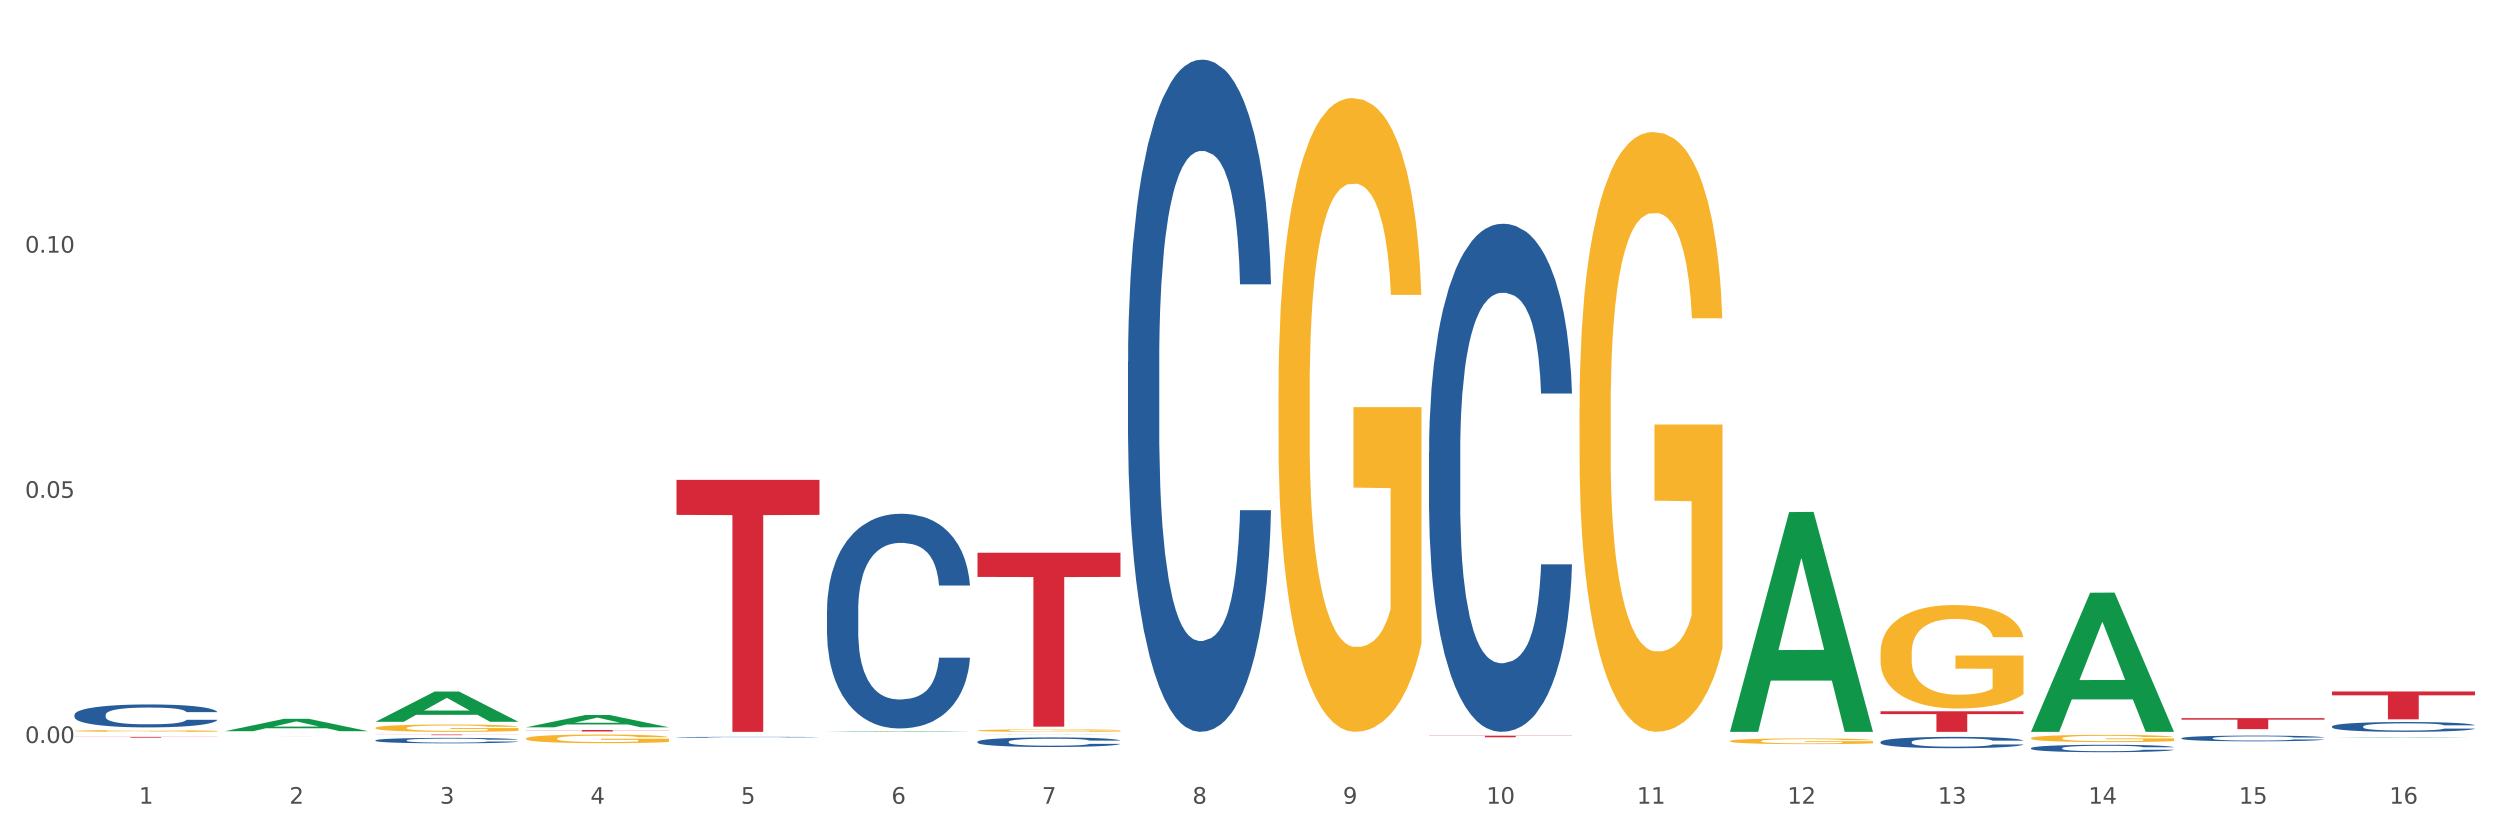 <?xml version="1.0" encoding="utf-8" standalone="no"?>
<!DOCTYPE svg PUBLIC "-//W3C//DTD SVG 1.1//EN"
  "http://www.w3.org/Graphics/SVG/1.1/DTD/svg11.dtd">
<svg xmlns:xlink="http://www.w3.org/1999/xlink" width="1080pt" height="360pt" viewBox="0 0 1080 360" xmlns="http://www.w3.org/2000/svg" version="1.1">
 <rect x="0" y="0" width="1080" height="360" fill="#333333" stroke="none"/>
 <defs>
  <style type="text/css">*{stroke-linejoin: round; stroke-linecap: butt}</style>
 </defs>
 <g id="figure_1">
  <g id="patch_1">
   <path d="M 0 360 
L 1080 360 
L 1080 0 
L 0 0 
z
" style="fill: #ffffff; stroke: #ffffff; stroke-linejoin: miter"/>
  </g>
  <g id="axes_1">
   <g id="matplotlib.axis_1">
    <g id="xtick_1">
     <g id="text_1">
      <!-- 1 -->
      <g style="fill: #4d4d4d" transform="translate(60.004 347.204) scale(0.096 -0.096)">
       <defs>
        <path id="DejaVuSans-31" d="M 794 531 
L 1825 531 
L 1825 4091 
L 703 3866 
L 703 4441 
L 1819 4666 
L 2450 4666 
L 2450 531 
L 3481 531 
L 3481 0 
L 794 0 
L 794 531 
z
" transform="scale(0.016)"/>
       </defs>
       <use xlink:href="#DejaVuSans-31"/>
      </g>
     </g>
    </g>
    <g id="xtick_2">
     <g id="text_2">
      <!-- 2 -->
      <g style="fill: #4d4d4d" transform="translate(125.021 347.204) scale(0.096 -0.096)">
       <defs>
        <path id="DejaVuSans-32" d="M 1228 531 
L 3431 531 
L 3431 0 
L 469 0 
L 469 531 
Q 828 903 1448 1529 
Q 2069 2156 2228 2338 
Q 2531 2678 2651 2914 
Q 2772 3150 2772 3378 
Q 2772 3750 2511 3984 
Q 2250 4219 1831 4219 
Q 1534 4219 1204 4116 
Q 875 4013 500 3803 
L 500 4441 
Q 881 4594 1212 4672 
Q 1544 4750 1819 4750 
Q 2544 4750 2975 4387 
Q 3406 4025 3406 3419 
Q 3406 3131 3298 2873 
Q 3191 2616 2906 2266 
Q 2828 2175 2409 1742 
Q 1991 1309 1228 531 
z
" transform="scale(0.016)"/>
       </defs>
       <use xlink:href="#DejaVuSans-32"/>
      </g>
     </g>
    </g>
    <g id="xtick_3">
     <g id="text_3">
      <!-- 3 -->
      <g style="fill: #4d4d4d" transform="translate(190.039 347.204) scale(0.096 -0.096)">
       <defs>
        <path id="DejaVuSans-33" d="M 2597 2516 
Q 3050 2419 3304 2112 
Q 3559 1806 3559 1356 
Q 3559 666 3084 287 
Q 2609 -91 1734 -91 
Q 1441 -91 1130 -33 
Q 819 25 488 141 
L 488 750 
Q 750 597 1062 519 
Q 1375 441 1716 441 
Q 2309 441 2620 675 
Q 2931 909 2931 1356 
Q 2931 1769 2642 2001 
Q 2353 2234 1838 2234 
L 1294 2234 
L 1294 2753 
L 1863 2753 
Q 2328 2753 2575 2939 
Q 2822 3125 2822 3475 
Q 2822 3834 2567 4026 
Q 2313 4219 1838 4219 
Q 1578 4219 1281 4162 
Q 984 4106 628 3988 
L 628 4550 
Q 988 4650 1302 4700 
Q 1616 4750 1894 4750 
Q 2613 4750 3031 4423 
Q 3450 4097 3450 3541 
Q 3450 3153 3228 2886 
Q 3006 2619 2597 2516 
z
" transform="scale(0.016)"/>
       </defs>
       <use xlink:href="#DejaVuSans-33"/>
      </g>
     </g>
    </g>
    <g id="xtick_4">
     <g id="text_4">
      <!-- 4 -->
      <g style="fill: #4d4d4d" transform="translate(255.056 347.204) scale(0.096 -0.096)">
       <defs>
        <path id="DejaVuSans-34" d="M 2419 4116 
L 825 1625 
L 2419 1625 
L 2419 4116 
z
M 2253 4666 
L 3047 4666 
L 3047 1625 
L 3713 1625 
L 3713 1100 
L 3047 1100 
L 3047 0 
L 2419 0 
L 2419 1100 
L 313 1100 
L 313 1709 
L 2253 4666 
z
" transform="scale(0.016)"/>
       </defs>
       <use xlink:href="#DejaVuSans-34"/>
      </g>
     </g>
    </g>
    <g id="xtick_5">
     <g id="text_5">
      <!-- 5 -->
      <g style="fill: #4d4d4d" transform="translate(320.073 347.204) scale(0.096 -0.096)">
       <defs>
        <path id="DejaVuSans-35" d="M 691 4666 
L 3169 4666 
L 3169 4134 
L 1269 4134 
L 1269 2991 
Q 1406 3038 1543 3061 
Q 1681 3084 1819 3084 
Q 2600 3084 3056 2656 
Q 3513 2228 3513 1497 
Q 3513 744 3044 326 
Q 2575 -91 1722 -91 
Q 1428 -91 1123 -41 
Q 819 9 494 109 
L 494 744 
Q 775 591 1075 516 
Q 1375 441 1709 441 
Q 2250 441 2565 725 
Q 2881 1009 2881 1497 
Q 2881 1984 2565 2268 
Q 2250 2553 1709 2553 
Q 1456 2553 1204 2497 
Q 953 2441 691 2322 
L 691 4666 
z
" transform="scale(0.016)"/>
       </defs>
       <use xlink:href="#DejaVuSans-35"/>
      </g>
     </g>
    </g>
    <g id="xtick_6">
     <g id="text_6">
      <!-- 6 -->
      <g style="fill: #4d4d4d" transform="translate(385.09 347.204) scale(0.096 -0.096)">
       <defs>
        <path id="DejaVuSans-36" d="M 2113 2584 
Q 1688 2584 1439 2293 
Q 1191 2003 1191 1497 
Q 1191 994 1439 701 
Q 1688 409 2113 409 
Q 2538 409 2786 701 
Q 3034 994 3034 1497 
Q 3034 2003 2786 2293 
Q 2538 2584 2113 2584 
z
M 3366 4563 
L 3366 3988 
Q 3128 4100 2886 4159 
Q 2644 4219 2406 4219 
Q 1781 4219 1451 3797 
Q 1122 3375 1075 2522 
Q 1259 2794 1537 2939 
Q 1816 3084 2150 3084 
Q 2853 3084 3261 2657 
Q 3669 2231 3669 1497 
Q 3669 778 3244 343 
Q 2819 -91 2113 -91 
Q 1303 -91 875 529 
Q 447 1150 447 2328 
Q 447 3434 972 4092 
Q 1497 4750 2381 4750 
Q 2619 4750 2861 4703 
Q 3103 4656 3366 4563 
z
" transform="scale(0.016)"/>
       </defs>
       <use xlink:href="#DejaVuSans-36"/>
      </g>
     </g>
    </g>
    <g id="xtick_7">
     <g id="text_7">
      <!-- 7 -->
      <g style="fill: #4d4d4d" transform="translate(450.108 347.204) scale(0.096 -0.096)">
       <defs>
        <path id="DejaVuSans-37" d="M 525 4666 
L 3525 4666 
L 3525 4397 
L 1831 0 
L 1172 0 
L 2766 4134 
L 525 4134 
L 525 4666 
z
" transform="scale(0.016)"/>
       </defs>
       <use xlink:href="#DejaVuSans-37"/>
      </g>
     </g>
    </g>
    <g id="xtick_8">
     <g id="text_8">
      <!-- 8 -->
      <g style="fill: #4d4d4d" transform="translate(515.125 347.204) scale(0.096 -0.096)">
       <defs>
        <path id="DejaVuSans-38" d="M 2034 2216 
Q 1584 2216 1326 1975 
Q 1069 1734 1069 1313 
Q 1069 891 1326 650 
Q 1584 409 2034 409 
Q 2484 409 2743 651 
Q 3003 894 3003 1313 
Q 3003 1734 2745 1975 
Q 2488 2216 2034 2216 
z
M 1403 2484 
Q 997 2584 770 2862 
Q 544 3141 544 3541 
Q 544 4100 942 4425 
Q 1341 4750 2034 4750 
Q 2731 4750 3128 4425 
Q 3525 4100 3525 3541 
Q 3525 3141 3298 2862 
Q 3072 2584 2669 2484 
Q 3125 2378 3379 2068 
Q 3634 1759 3634 1313 
Q 3634 634 3220 271 
Q 2806 -91 2034 -91 
Q 1263 -91 848 271 
Q 434 634 434 1313 
Q 434 1759 690 2068 
Q 947 2378 1403 2484 
z
M 1172 3481 
Q 1172 3119 1398 2916 
Q 1625 2713 2034 2713 
Q 2441 2713 2670 2916 
Q 2900 3119 2900 3481 
Q 2900 3844 2670 4047 
Q 2441 4250 2034 4250 
Q 1625 4250 1398 4047 
Q 1172 3844 1172 3481 
z
" transform="scale(0.016)"/>
       </defs>
       <use xlink:href="#DejaVuSans-38"/>
      </g>
     </g>
    </g>
    <g id="xtick_9">
     <g id="text_9">
      <!-- 9 -->
      <g style="fill: #4d4d4d" transform="translate(580.142 347.204) scale(0.096 -0.096)">
       <defs>
        <path id="DejaVuSans-39" d="M 703 97 
L 703 672 
Q 941 559 1184 500 
Q 1428 441 1663 441 
Q 2288 441 2617 861 
Q 2947 1281 2994 2138 
Q 2813 1869 2534 1725 
Q 2256 1581 1919 1581 
Q 1219 1581 811 2004 
Q 403 2428 403 3163 
Q 403 3881 828 4315 
Q 1253 4750 1959 4750 
Q 2769 4750 3195 4129 
Q 3622 3509 3622 2328 
Q 3622 1225 3098 567 
Q 2575 -91 1691 -91 
Q 1453 -91 1209 -44 
Q 966 3 703 97 
z
M 1959 2075 
Q 2384 2075 2632 2365 
Q 2881 2656 2881 3163 
Q 2881 3666 2632 3958 
Q 2384 4250 1959 4250 
Q 1534 4250 1286 3958 
Q 1038 3666 1038 3163 
Q 1038 2656 1286 2365 
Q 1534 2075 1959 2075 
z
" transform="scale(0.016)"/>
       </defs>
       <use xlink:href="#DejaVuSans-39"/>
      </g>
     </g>
    </g>
    <g id="xtick_10">
     <g id="text_10">
      <!-- 10 -->
      <g style="fill: #4d4d4d" transform="translate(642.105 347.204) scale(0.096 -0.096)">
       <defs>
        <path id="DejaVuSans-30" d="M 2034 4250 
Q 1547 4250 1301 3770 
Q 1056 3291 1056 2328 
Q 1056 1369 1301 889 
Q 1547 409 2034 409 
Q 2525 409 2770 889 
Q 3016 1369 3016 2328 
Q 3016 3291 2770 3770 
Q 2525 4250 2034 4250 
z
M 2034 4750 
Q 2819 4750 3233 4129 
Q 3647 3509 3647 2328 
Q 3647 1150 3233 529 
Q 2819 -91 2034 -91 
Q 1250 -91 836 529 
Q 422 1150 422 2328 
Q 422 3509 836 4129 
Q 1250 4750 2034 4750 
z
" transform="scale(0.016)"/>
       </defs>
       <use xlink:href="#DejaVuSans-31"/>
       <use xlink:href="#DejaVuSans-30" transform="translate(63.623 0)"/>
      </g>
     </g>
    </g>
    <g id="xtick_11">
     <g id="text_11">
      <!-- 11 -->
      <g style="fill: #4d4d4d" transform="translate(707.123 347.204) scale(0.096 -0.096)">
       <use xlink:href="#DejaVuSans-31"/>
       <use xlink:href="#DejaVuSans-31" transform="translate(63.623 0)"/>
      </g>
     </g>
    </g>
    <g id="xtick_12">
     <g id="text_12">
      <!-- 12 -->
      <g style="fill: #4d4d4d" transform="translate(772.14 347.204) scale(0.096 -0.096)">
       <use xlink:href="#DejaVuSans-31"/>
       <use xlink:href="#DejaVuSans-32" transform="translate(63.623 0)"/>
      </g>
     </g>
    </g>
    <g id="xtick_13">
     <g id="text_13">
      <!-- 13 -->
      <g style="fill: #4d4d4d" transform="translate(837.157 347.204) scale(0.096 -0.096)">
       <use xlink:href="#DejaVuSans-31"/>
       <use xlink:href="#DejaVuSans-33" transform="translate(63.623 0)"/>
      </g>
     </g>
    </g>
    <g id="xtick_14">
     <g id="text_14">
      <!-- 14 -->
      <g style="fill: #4d4d4d" transform="translate(902.174 347.204) scale(0.096 -0.096)">
       <use xlink:href="#DejaVuSans-31"/>
       <use xlink:href="#DejaVuSans-34" transform="translate(63.623 0)"/>
      </g>
     </g>
    </g>
    <g id="xtick_15">
     <g id="text_15">
      <!-- 15 -->
      <g style="fill: #4d4d4d" transform="translate(967.192 347.204) scale(0.096 -0.096)">
       <use xlink:href="#DejaVuSans-31"/>
       <use xlink:href="#DejaVuSans-35" transform="translate(63.623 0)"/>
      </g>
     </g>
    </g>
    <g id="xtick_16">
     <g id="text_16">
      <!-- 16 -->
      <g style="fill: #4d4d4d" transform="translate(1032.209 347.204) scale(0.096 -0.096)">
       <use xlink:href="#DejaVuSans-31"/>
       <use xlink:href="#DejaVuSans-36" transform="translate(63.623 0)"/>
      </g>
     </g>
    </g>
    <g id="xtick_17"/>
    <g id="xtick_18"/>
    <g id="xtick_19"/>
    <g id="xtick_20"/>
    <g id="xtick_21"/>
    <g id="xtick_22"/>
    <g id="xtick_23"/>
    <g id="xtick_24"/>
    <g id="xtick_25"/>
    <g id="xtick_26"/>
    <g id="xtick_27"/>
    <g id="xtick_28"/>
    <g id="xtick_29"/>
    <g id="xtick_30"/>
    <g id="xtick_31"/>
   </g>
   <g id="matplotlib.axis_2">
    <g id="ytick_1">
     <g id="text_17">
      <!-- 0.00 -->
      <g style="fill: #4d4d4d" transform="translate(10.8 320.971) scale(0.096 -0.096)">
       <defs>
        <path id="DejaVuSans-2e" d="M 684 794 
L 1344 794 
L 1344 0 
L 684 0 
L 684 794 
z
" transform="scale(0.016)"/>
       </defs>
       <use xlink:href="#DejaVuSans-30"/>
       <use xlink:href="#DejaVuSans-2e" transform="translate(63.623 0)"/>
       <use xlink:href="#DejaVuSans-30" transform="translate(95.41 0)"/>
       <use xlink:href="#DejaVuSans-30" transform="translate(159.033 0)"/>
      </g>
     </g>
    </g>
    <g id="ytick_2">
     <g id="text_18">
      <!-- 0.05 -->
      <g style="fill: #4d4d4d" transform="translate(10.8 215.061) scale(0.096 -0.096)">
       <use xlink:href="#DejaVuSans-30"/>
       <use xlink:href="#DejaVuSans-2e" transform="translate(63.623 0)"/>
       <use xlink:href="#DejaVuSans-30" transform="translate(95.41 0)"/>
       <use xlink:href="#DejaVuSans-35" transform="translate(159.033 0)"/>
      </g>
     </g>
    </g>
    <g id="ytick_3">
     <g id="text_19">
      <!-- 0.10 -->
      <g style="fill: #4d4d4d" transform="translate(10.8 109.151) scale(0.096 -0.096)">
       <use xlink:href="#DejaVuSans-30"/>
       <use xlink:href="#DejaVuSans-2e" transform="translate(63.623 0)"/>
       <use xlink:href="#DejaVuSans-31" transform="translate(95.41 0)"/>
       <use xlink:href="#DejaVuSans-30" transform="translate(159.033 0)"/>
      </g>
     </g>
    </g>
    <g id="ytick_4"/>
    <g id="ytick_5"/>
    <g id="ytick_6"/>
   </g>
   <g id="PolyCollection_1">
    <path d="M 97.192 315.859 
L 97.256 315.854 
L 122.727 310.525 
L 133.297 310.52 
L 158.959 315.869 
L 146.733 315.869 
L 141.193 314.623 
L 114.894 314.623 
L 114.703 314.644 
L 109.354 315.869 
L 97.192 315.869 
L 97.192 315.859 
L 118.206 313.88 
L 137.882 313.875 
L 128.139 311.66 
L 128.012 311.65 
L 127.884 311.665 
L 118.142 313.875 
L 118.206 313.88 
L 97.192 315.859 
z
" clip-path="url(#pdafc02894a)" style="fill: #109648"/>
    <path d="M 97.192 318.227 
L 158.959 318.227 
L 158.959 318.23 
L 134.662 318.23 
L 134.662 318.249 
L 121.343 318.249 
L 121.343 318.23 
L 97.192 318.23 
L 97.192 318.227 
L 97.192 318.227 
z
" clip-path="url(#pdafc02894a)" style="fill: #d62839"/>
    <path d="M 162.209 317.323 
L 223.976 317.323 
L 223.976 317.361 
L 199.679 317.362 
L 199.679 317.596 
L 186.36 317.596 
L 186.36 317.362 
L 162.209 317.361 
L 162.209 317.324 
L 162.209 317.323 
z
" clip-path="url(#pdafc02894a)" style="fill: #d62839"/>
    <path d="M 227.227 315.372 
L 288.993 315.372 
L 288.993 315.459 
L 264.696 315.459 
L 264.696 316 
L 251.377 316 
L 251.377 315.459 
L 227.227 315.459 
L 227.227 315.372 
L 227.227 315.372 
z
" clip-path="url(#pdafc02894a)" style="fill: #d62839"/>
    <path d="M 292.244 207.305 
L 354.01 207.305 
L 354.01 222.432 
L 329.714 222.534 
L 329.714 316.157 
L 316.394 316.157 
L 316.394 222.534 
L 292.244 222.432 
L 292.244 207.407 
L 292.244 207.305 
z
" clip-path="url(#pdafc02894a)" style="fill: #d62839"/>
    <path d="M 422.278 238.782 
L 484.045 238.782 
L 484.045 249.225 
L 459.748 249.295 
L 459.748 313.93 
L 446.429 313.93 
L 446.429 249.295 
L 422.278 249.225 
L 422.278 238.852 
L 422.278 238.782 
z
" clip-path="url(#pdafc02894a)" style="fill: #d62839"/>
    <path d="M 617.33 317.81 
L 679.097 317.81 
L 679.097 317.906 
L 654.8 317.907 
L 654.8 318.503 
L 641.481 318.503 
L 641.481 317.907 
L 617.33 317.906 
L 617.33 317.811 
L 617.33 317.81 
z
" clip-path="url(#pdafc02894a)" style="fill: #d62839"/>
    <path d="M 812.382 307.257 
L 874.148 307.257 
L 874.148 308.493 
L 849.852 308.502 
L 849.852 316.157 
L 836.532 316.157 
L 836.532 308.502 
L 812.382 308.493 
L 812.382 307.265 
L 812.382 307.257 
z
" clip-path="url(#pdafc02894a)" style="fill: #d62839"/>
    <path d="M 1007.434 298.707 
L 1069.2 298.707 
L 1069.2 300.38 
L 1044.903 300.392 
L 1044.903 310.745 
L 1031.584 310.745 
L 1031.584 300.392 
L 1007.434 300.38 
L 1007.434 298.719 
L 1007.434 298.707 
z
" clip-path="url(#pdafc02894a)" style="fill: #d62839"/>
    <path d="M 32.175 315.752 
L 32.248 315.751 
L 32.248 315.727 
L 32.394 315.705 
L 33.123 315.654 
L 34.217 315.611 
L 35.019 315.588 
L 35.821 315.57 
L 36.769 315.551 
L 37.936 315.532 
L 40.051 315.504 
L 41.363 315.489 
L 42.968 315.474 
L 45.885 315.452 
L 47.999 315.44 
L 50.187 315.429 
L 53.76 315.417 
L 56.094 315.411 
L 58.573 315.407 
L 61.563 315.405 
L 63.824 315.404 
L 68.783 315.406 
L 73.012 315.412 
L 75.054 315.417 
L 77.679 315.425 
L 79.065 315.431 
L 81.326 315.442 
L 83.659 315.456 
L 85.263 315.469 
L 87.67 315.492 
L 89.493 315.515 
L 91.17 315.544 
L 92.045 315.564 
L 92.702 315.583 
L 93.285 315.604 
L 93.868 315.638 
L 80.742 315.638 
L 80.232 315.614 
L 79.43 315.591 
L 78.263 315.569 
L 77.242 315.555 
L 75.492 315.538 
L 73.887 315.527 
L 72.21 315.519 
L 70.168 315.512 
L 68.564 315.508 
L 66.303 315.506 
L 61.855 315.506 
L 58.865 315.512 
L 56.823 315.519 
L 55.511 315.525 
L 54.344 315.532 
L 53.031 315.541 
L 51.5 315.556 
L 50.406 315.569 
L 49.312 315.585 
L 48.437 315.602 
L 47.635 315.621 
L 46.979 315.642 
L 46.468 315.663 
L 46.031 315.689 
L 45.666 315.733 
L 45.666 315.827 
L 45.812 315.848 
L 46.176 315.876 
L 46.614 315.898 
L 47.343 315.923 
L 47.999 315.94 
L 49.239 315.965 
L 50.625 315.986 
L 51.719 315.999 
L 52.812 316.01 
L 54.708 316.025 
L 56.823 316.037 
L 58.646 316.045 
L 61.126 316.052 
L 62.803 316.055 
L 64.261 316.056 
L 67.835 316.056 
L 70.387 316.054 
L 73.231 316.049 
L 75.419 316.043 
L 77.242 316.035 
L 79.284 316.023 
L 80.596 316.011 
L 80.596 315.868 
L 64.553 315.867 
L 64.553 315.771 
L 93.941 315.771 
L 93.941 316.052 
L 92.702 316.066 
L 91.316 316.079 
L 89.858 316.091 
L 87.67 316.106 
L 85.045 316.119 
L 82.711 316.129 
L 80.232 316.137 
L 77.315 316.145 
L 73.523 316.152 
L 71.189 316.154 
L 68.272 316.157 
L 64.845 316.157 
L 61.855 316.156 
L 58.938 316.152 
L 55.875 316.146 
L 52.885 316.137 
L 50.625 316.128 
L 48.364 316.117 
L 45.958 316.103 
L 44.062 316.089 
L 42.603 316.077 
L 40.999 316.061 
L 39.249 316.04 
L 37.936 316.022 
L 36.769 316.002 
L 35.529 315.978 
L 34.654 315.956 
L 33.779 315.929 
L 33.269 315.91 
L 32.685 315.879 
L 32.248 315.835 
L 32.175 315.752 
z
" clip-path="url(#pdafc02894a)" style="fill: #f7b32b"/>
    <path d="M 32.175 318.331 
L 93.941 318.331 
L 93.941 318.377 
L 69.645 318.378 
L 69.645 318.667 
L 56.325 318.667 
L 56.325 318.378 
L 32.175 318.377 
L 32.175 318.331 
L 32.175 318.331 
z
" clip-path="url(#pdafc02894a)" style="fill: #d62839"/>
    <path d="M 1007.434 313.819 
L 1007.507 313.815 
L 1007.507 313.707 
L 1007.726 313.559 
L 1008.529 313.288 
L 1009.551 313.082 
L 1011.303 312.842 
L 1012.252 312.741 
L 1013.493 312.629 
L 1016.049 312.446 
L 1018.969 312.291 
L 1021.013 312.206 
L 1022.547 312.152 
L 1025.978 312.055 
L 1027.949 312.012 
L 1029.994 311.977 
L 1031.746 311.954 
L 1034.666 311.927 
L 1037.003 311.915 
L 1039.704 311.911 
L 1041.967 311.915 
L 1044.961 311.931 
L 1049.341 311.977 
L 1051.021 312.004 
L 1053.284 312.051 
L 1055.62 312.113 
L 1057.518 312.175 
L 1059.709 312.264 
L 1061.972 312.381 
L 1064.162 312.528 
L 1065.696 312.664 
L 1066.937 312.807 
L 1068.032 312.982 
L 1068.835 313.172 
L 1069.2 313.331 
L 1055.839 313.331 
L 1055.474 313.187 
L 1054.744 313.032 
L 1054.014 312.927 
L 1053.211 312.842 
L 1051.97 312.745 
L 1050.875 312.683 
L 1049.049 312.609 
L 1047.37 312.563 
L 1045.983 312.536 
L 1044.304 312.512 
L 1040.726 312.489 
L 1038.171 312.489 
L 1036.565 312.497 
L 1034.593 312.516 
L 1032.914 312.543 
L 1030.943 312.59 
L 1029.41 312.64 
L 1027.876 312.706 
L 1027 312.753 
L 1025.686 312.838 
L 1024.81 312.908 
L 1023.642 313.028 
L 1022.985 313.113 
L 1021.817 313.334 
L 1021.306 313.497 
L 1021.086 313.61 
L 1020.94 313.734 
L 1020.94 314.339 
L 1021.379 314.61 
L 1021.744 314.726 
L 1022.328 314.858 
L 1023.423 315.029 
L 1025.029 315.196 
L 1026.708 315.316 
L 1028.095 315.389 
L 1029.41 315.444 
L 1030.724 315.486 
L 1032.33 315.525 
L 1033.644 315.548 
L 1035.615 315.572 
L 1037.952 315.583 
L 1039.777 315.583 
L 1043.501 315.564 
L 1045.18 315.545 
L 1046.786 315.517 
L 1048.538 315.475 
L 1049.925 315.428 
L 1050.728 315.393 
L 1052.043 315.32 
L 1053.065 315.242 
L 1053.941 315.153 
L 1054.525 315.075 
L 1055.182 314.959 
L 1055.693 314.827 
L 1055.839 314.757 
L 1069.2 314.757 
L 1068.908 314.897 
L 1068.397 315.033 
L 1067.375 315.215 
L 1066.572 315.32 
L 1065.33 315.448 
L 1064.016 315.556 
L 1062.191 315.676 
L 1060.512 315.766 
L 1058.76 315.843 
L 1056.861 315.913 
L 1053.43 316.01 
L 1052.189 316.037 
L 1049.56 316.084 
L 1047.516 316.111 
L 1044.523 316.138 
L 1041.456 316.153 
L 1038.244 316.157 
L 1035.396 316.149 
L 1032.257 316.126 
L 1030.286 316.103 
L 1028.095 316.068 
L 1025.54 316.014 
L 1023.131 315.948 
L 1020.867 315.87 
L 1018.75 315.781 
L 1016.779 315.68 
L 1014.224 315.514 
L 1012.325 315.351 
L 1010.938 315.199 
L 1009.989 315.072 
L 1009.04 314.909 
L 1008.529 314.796 
L 1007.726 314.525 
L 1007.434 314.273 
L 1007.434 313.819 
z
" clip-path="url(#pdafc02894a)" style="fill: #255c99"/>
    <path d="M 877.399 323.184 
L 877.472 323.181 
L 877.472 323.099 
L 877.691 322.988 
L 878.494 322.783 
L 879.516 322.628 
L 881.269 322.446 
L 882.218 322.37 
L 883.459 322.285 
L 886.014 322.148 
L 888.935 322.031 
L 890.979 321.966 
L 892.512 321.925 
L 895.944 321.852 
L 897.915 321.82 
L 899.959 321.793 
L 901.711 321.776 
L 904.632 321.755 
L 906.968 321.747 
L 909.67 321.744 
L 911.933 321.747 
L 914.926 321.758 
L 919.307 321.793 
L 920.986 321.814 
L 923.249 321.849 
L 925.586 321.896 
L 927.484 321.943 
L 929.674 322.01 
L 931.938 322.098 
L 934.128 322.209 
L 935.661 322.312 
L 936.902 322.42 
L 937.997 322.552 
L 938.8 322.695 
L 939.166 322.815 
L 925.805 322.815 
L 925.44 322.707 
L 924.71 322.59 
L 923.979 322.511 
L 923.176 322.446 
L 921.935 322.373 
L 920.84 322.326 
L 919.015 322.271 
L 917.336 322.235 
L 915.948 322.215 
L 914.269 322.197 
L 910.692 322.18 
L 908.136 322.18 
L 906.53 322.186 
L 904.559 322.2 
L 902.88 322.221 
L 900.908 322.256 
L 899.375 322.294 
L 897.842 322.344 
L 896.966 322.379 
L 895.652 322.443 
L 894.775 322.496 
L 893.607 322.587 
L 892.95 322.651 
L 891.782 322.818 
L 891.271 322.941 
L 891.052 323.026 
L 890.906 323.12 
L 890.906 323.576 
L 891.344 323.781 
L 891.709 323.869 
L 892.293 323.969 
L 893.388 324.098 
L 894.995 324.223 
L 896.674 324.314 
L 898.061 324.37 
L 899.375 324.411 
L 900.689 324.443 
L 902.296 324.472 
L 903.61 324.49 
L 905.581 324.507 
L 907.917 324.516 
L 909.743 324.516 
L 913.466 324.502 
L 915.145 324.487 
L 916.751 324.466 
L 918.504 324.434 
L 919.891 324.399 
L 920.694 324.373 
L 922.008 324.317 
L 923.03 324.259 
L 923.906 324.191 
L 924.491 324.133 
L 925.148 324.045 
L 925.659 323.945 
L 925.805 323.893 
L 939.166 323.893 
L 938.873 323.998 
L 938.362 324.1 
L 937.34 324.238 
L 936.537 324.317 
L 935.296 324.414 
L 933.982 324.496 
L 932.157 324.586 
L 930.477 324.654 
L 928.725 324.712 
L 926.827 324.765 
L 923.395 324.838 
L 922.154 324.859 
L 919.526 324.894 
L 917.482 324.914 
L 914.488 324.935 
L 911.422 324.947 
L 908.209 324.95 
L 905.362 324.944 
L 902.223 324.926 
L 900.251 324.909 
L 898.061 324.882 
L 895.506 324.841 
L 893.096 324.791 
L 890.833 324.733 
L 888.716 324.666 
L 886.744 324.589 
L 884.189 324.463 
L 882.291 324.341 
L 880.904 324.226 
L 879.954 324.13 
L 879.005 324.007 
L 878.494 323.922 
L 877.691 323.717 
L 877.399 323.527 
L 877.399 323.184 
z
" clip-path="url(#pdafc02894a)" style="fill: #255c99"/>
    <path d="M 812.382 320.528 
L 812.455 320.523 
L 812.455 320.398 
L 812.674 320.228 
L 813.477 319.915 
L 814.499 319.679 
L 816.251 319.402 
L 817.201 319.285 
L 818.442 319.156 
L 820.997 318.946 
L 823.917 318.767 
L 825.962 318.669 
L 827.495 318.606 
L 830.926 318.494 
L 832.898 318.445 
L 834.942 318.405 
L 836.694 318.378 
L 839.615 318.347 
L 841.951 318.334 
L 844.652 318.329 
L 846.916 318.334 
L 849.909 318.351 
L 854.29 318.405 
L 855.969 318.436 
L 858.232 318.49 
L 860.568 318.562 
L 862.467 318.633 
L 864.657 318.736 
L 866.92 318.87 
L 869.111 319.04 
L 870.644 319.196 
L 871.885 319.361 
L 872.98 319.562 
L 873.783 319.781 
L 874.148 319.965 
L 860.787 319.965 
L 860.422 319.799 
L 859.692 319.621 
L 858.962 319.5 
L 858.159 319.402 
L 856.918 319.29 
L 855.823 319.218 
L 853.998 319.133 
L 852.318 319.08 
L 850.931 319.049 
L 849.252 319.022 
L 845.674 318.995 
L 843.119 318.995 
L 841.513 319.004 
L 839.542 319.026 
L 837.862 319.058 
L 835.891 319.111 
L 834.358 319.169 
L 832.825 319.245 
L 831.949 319.299 
L 830.634 319.397 
L 829.758 319.478 
L 828.59 319.616 
L 827.933 319.714 
L 826.765 319.969 
L 826.254 320.157 
L 826.035 320.286 
L 825.889 320.429 
L 825.889 321.126 
L 826.327 321.439 
L 826.692 321.573 
L 827.276 321.725 
L 828.371 321.922 
L 829.977 322.114 
L 831.657 322.252 
L 833.044 322.337 
L 834.358 322.4 
L 835.672 322.449 
L 837.278 322.494 
L 838.592 322.521 
L 840.564 322.547 
L 842.9 322.561 
L 844.725 322.561 
L 848.449 322.538 
L 850.128 322.516 
L 851.734 322.485 
L 853.486 322.436 
L 854.874 322.382 
L 855.677 322.342 
L 856.991 322.257 
L 858.013 322.168 
L 858.889 322.065 
L 859.473 321.975 
L 860.13 321.841 
L 860.641 321.689 
L 860.787 321.609 
L 874.148 321.609 
L 873.856 321.77 
L 873.345 321.926 
L 872.323 322.136 
L 871.52 322.257 
L 870.279 322.404 
L 868.965 322.529 
L 867.139 322.668 
L 865.46 322.771 
L 863.708 322.86 
L 861.81 322.941 
L 858.378 323.052 
L 857.137 323.084 
L 854.509 323.137 
L 852.464 323.168 
L 849.471 323.2 
L 846.405 323.218 
L 843.192 323.222 
L 840.345 323.213 
L 837.205 323.186 
L 835.234 323.16 
L 833.044 323.119 
L 830.488 323.057 
L 828.079 322.981 
L 825.816 322.891 
L 823.698 322.789 
L 821.727 322.672 
L 819.172 322.48 
L 817.274 322.293 
L 815.886 322.118 
L 814.937 321.971 
L 813.988 321.783 
L 813.477 321.654 
L 812.674 321.341 
L 812.382 321.05 
L 812.382 320.528 
z
" clip-path="url(#pdafc02894a)" style="fill: #255c99"/>
    <path d="M 617.33 195.28 
L 617.403 195.079 
L 617.403 189.466 
L 617.622 181.849 
L 618.425 167.816 
L 619.447 157.192 
L 621.2 144.763 
L 622.149 139.551 
L 623.39 133.738 
L 625.945 124.316 
L 628.866 116.298 
L 630.91 111.888 
L 632.443 109.081 
L 635.875 104.07 
L 637.846 101.865 
L 639.89 100.061 
L 641.642 98.858 
L 644.563 97.455 
L 646.899 96.853 
L 649.601 96.653 
L 651.864 96.853 
L 654.857 97.655 
L 659.238 100.061 
L 660.917 101.464 
L 663.18 103.87 
L 665.517 107.077 
L 667.415 110.284 
L 669.605 114.895 
L 671.869 120.909 
L 674.059 128.526 
L 675.592 135.542 
L 676.833 142.959 
L 677.928 151.98 
L 678.732 161.803 
L 679.097 170.021 
L 665.736 170.021 
L 665.371 162.604 
L 664.641 154.586 
L 663.91 149.174 
L 663.107 144.763 
L 661.866 139.752 
L 660.771 136.545 
L 658.946 132.736 
L 657.267 130.33 
L 655.879 128.927 
L 654.2 127.724 
L 650.623 126.522 
L 648.067 126.522 
L 646.461 126.922 
L 644.49 127.925 
L 642.811 129.328 
L 640.839 131.734 
L 639.306 134.34 
L 637.773 137.747 
L 636.897 140.153 
L 635.583 144.563 
L 634.707 148.171 
L 633.538 154.386 
L 632.881 158.796 
L 631.713 170.222 
L 631.202 178.641 
L 630.983 184.455 
L 630.837 190.869 
L 630.837 222.141 
L 631.275 236.173 
L 631.64 242.187 
L 632.224 249.003 
L 633.319 257.823 
L 634.926 266.443 
L 636.605 272.657 
L 637.992 276.466 
L 639.306 279.272 
L 640.62 281.478 
L 642.227 283.482 
L 643.541 284.685 
L 645.512 285.888 
L 647.848 286.489 
L 649.674 286.489 
L 653.397 285.487 
L 655.076 284.484 
L 656.683 283.081 
L 658.435 280.876 
L 659.822 278.471 
L 660.625 276.666 
L 661.939 272.858 
L 662.961 268.849 
L 663.837 264.238 
L 664.422 260.229 
L 665.079 254.215 
L 665.59 247.399 
L 665.736 243.791 
L 679.097 243.791 
L 678.805 251.008 
L 678.293 258.024 
L 677.271 267.445 
L 676.468 272.858 
L 675.227 279.473 
L 673.913 285.086 
L 672.088 291.3 
L 670.408 295.911 
L 668.656 299.92 
L 666.758 303.528 
L 663.326 308.54 
L 662.085 309.943 
L 659.457 312.348 
L 657.413 313.752 
L 654.419 315.155 
L 651.353 315.957 
L 648.14 316.157 
L 645.293 315.756 
L 642.154 314.554 
L 640.182 313.351 
L 637.992 311.547 
L 635.437 308.74 
L 633.027 305.332 
L 630.764 301.323 
L 628.647 296.713 
L 626.675 291.501 
L 624.12 282.881 
L 622.222 274.461 
L 620.835 266.643 
L 619.886 260.028 
L 618.936 251.609 
L 618.425 245.796 
L 617.622 231.763 
L 617.33 218.733 
L 617.33 195.28 
z
" clip-path="url(#pdafc02894a)" style="fill: #255c99"/>
    <path d="M 487.296 156.24 
L 487.369 155.974 
L 487.369 148.549 
L 487.588 138.471 
L 488.391 119.907 
L 489.413 105.851 
L 491.165 89.408 
L 492.114 82.513 
L 493.356 74.822 
L 495.911 62.358 
L 498.831 51.749 
L 500.876 45.915 
L 502.409 42.202 
L 505.84 35.572 
L 507.811 32.655 
L 509.856 30.268 
L 511.608 28.677 
L 514.528 26.82 
L 516.865 26.025 
L 519.566 25.759 
L 521.829 26.025 
L 524.823 27.086 
L 529.203 30.268 
L 530.883 32.124 
L 533.146 35.307 
L 535.482 39.55 
L 537.38 43.793 
L 539.571 49.893 
L 541.834 57.849 
L 544.024 67.927 
L 545.558 77.209 
L 546.799 87.021 
L 547.894 98.956 
L 548.697 111.951 
L 549.062 122.824 
L 535.701 122.824 
L 535.336 113.011 
L 534.606 102.403 
L 533.876 95.243 
L 533.073 89.408 
L 531.832 82.778 
L 530.737 78.535 
L 528.911 73.496 
L 527.232 70.314 
L 525.845 68.457 
L 524.166 66.866 
L 520.588 65.275 
L 518.033 65.275 
L 516.427 65.805 
L 514.455 67.131 
L 512.776 68.988 
L 510.805 72.17 
L 509.272 75.618 
L 507.738 80.126 
L 506.862 83.309 
L 505.548 89.143 
L 504.672 93.917 
L 503.504 102.138 
L 502.847 107.973 
L 501.679 123.089 
L 501.168 134.228 
L 500.949 141.919 
L 500.803 150.405 
L 500.803 191.777 
L 501.241 210.341 
L 501.606 218.297 
L 502.19 227.314 
L 503.285 238.983 
L 504.891 250.387 
L 506.57 258.608 
L 507.957 263.647 
L 509.272 267.36 
L 510.586 270.277 
L 512.192 272.929 
L 513.506 274.52 
L 515.478 276.111 
L 517.814 276.907 
L 519.639 276.907 
L 523.363 275.581 
L 525.042 274.255 
L 526.648 272.399 
L 528.4 269.481 
L 529.787 266.299 
L 530.591 263.912 
L 531.905 258.873 
L 532.927 253.569 
L 533.803 247.47 
L 534.387 242.165 
L 535.044 234.209 
L 535.555 225.192 
L 535.701 220.419 
L 549.062 220.419 
L 548.77 229.966 
L 548.259 239.248 
L 547.237 251.713 
L 546.434 258.873 
L 545.193 267.625 
L 543.878 275.051 
L 542.053 283.272 
L 540.374 289.372 
L 538.622 294.676 
L 536.723 299.449 
L 533.292 306.079 
L 532.051 307.936 
L 529.422 311.118 
L 527.378 312.975 
L 524.385 314.831 
L 521.318 315.892 
L 518.106 316.157 
L 515.258 315.627 
L 512.119 314.036 
L 510.148 312.444 
L 507.957 310.058 
L 505.402 306.345 
L 502.993 301.836 
L 500.73 296.532 
L 498.612 290.432 
L 496.641 283.537 
L 494.086 272.133 
L 492.187 260.995 
L 490.8 250.652 
L 489.851 241.9 
L 488.902 230.762 
L 488.391 223.071 
L 487.588 204.507 
L 487.296 187.268 
L 487.296 156.24 
z
" clip-path="url(#pdafc02894a)" style="fill: #255c99"/>
    <path d="M 422.278 320.424 
L 422.351 320.421 
L 422.351 320.315 
L 422.57 320.171 
L 423.374 319.907 
L 424.396 319.706 
L 426.148 319.472 
L 427.097 319.374 
L 428.338 319.264 
L 430.894 319.087 
L 433.814 318.935 
L 435.858 318.852 
L 437.391 318.799 
L 440.823 318.705 
L 442.794 318.663 
L 444.839 318.629 
L 446.591 318.607 
L 449.511 318.58 
L 451.847 318.569 
L 454.549 318.565 
L 456.812 318.569 
L 459.806 318.584 
L 464.186 318.629 
L 465.865 318.656 
L 468.129 318.701 
L 470.465 318.761 
L 472.363 318.822 
L 474.554 318.909 
L 476.817 319.022 
L 479.007 319.166 
L 480.54 319.298 
L 481.782 319.438 
L 482.877 319.608 
L 483.68 319.793 
L 484.045 319.948 
L 470.684 319.948 
L 470.319 319.808 
L 469.589 319.657 
L 468.859 319.555 
L 468.056 319.472 
L 466.814 319.378 
L 465.719 319.317 
L 463.894 319.245 
L 462.215 319.2 
L 460.828 319.173 
L 459.148 319.151 
L 455.571 319.128 
L 453.016 319.128 
L 451.409 319.136 
L 449.438 319.155 
L 447.759 319.181 
L 445.788 319.226 
L 444.254 319.275 
L 442.721 319.34 
L 441.845 319.385 
L 440.531 319.468 
L 439.655 319.536 
L 438.487 319.653 
L 437.83 319.737 
L 436.661 319.952 
L 436.15 320.111 
L 435.931 320.22 
L 435.785 320.341 
L 435.785 320.931 
L 436.223 321.195 
L 436.588 321.309 
L 437.172 321.437 
L 438.268 321.604 
L 439.874 321.766 
L 441.553 321.883 
L 442.94 321.955 
L 444.254 322.008 
L 445.569 322.05 
L 447.175 322.087 
L 448.489 322.11 
L 450.46 322.133 
L 452.797 322.144 
L 454.622 322.144 
L 458.345 322.125 
L 460.025 322.106 
L 461.631 322.08 
L 463.383 322.038 
L 464.77 321.993 
L 465.573 321.959 
L 466.887 321.887 
L 467.91 321.812 
L 468.786 321.725 
L 469.37 321.649 
L 470.027 321.536 
L 470.538 321.407 
L 470.684 321.339 
L 484.045 321.339 
L 483.753 321.475 
L 483.242 321.607 
L 482.22 321.785 
L 481.416 321.887 
L 480.175 322.012 
L 478.861 322.118 
L 477.036 322.235 
L 475.357 322.322 
L 473.604 322.397 
L 471.706 322.465 
L 468.275 322.56 
L 467.034 322.586 
L 464.405 322.632 
L 462.361 322.658 
L 459.367 322.685 
L 456.301 322.7 
L 453.089 322.704 
L 450.241 322.696 
L 447.102 322.673 
L 445.131 322.651 
L 442.94 322.617 
L 440.385 322.564 
L 437.976 322.499 
L 435.712 322.424 
L 433.595 322.337 
L 431.624 322.239 
L 429.068 322.076 
L 427.17 321.917 
L 425.783 321.77 
L 424.834 321.645 
L 423.885 321.487 
L 423.374 321.377 
L 422.57 321.112 
L 422.278 320.867 
L 422.278 320.424 
z
" clip-path="url(#pdafc02894a)" style="fill: #255c99"/>
    <path d="M 357.261 263.615 
L 357.334 263.531 
L 357.334 261.159 
L 357.553 257.94 
L 358.356 252.01 
L 359.378 247.52 
L 361.131 242.268 
L 362.08 240.066 
L 363.321 237.609 
L 365.876 233.628 
L 368.797 230.239 
L 370.841 228.376 
L 372.374 227.19 
L 375.806 225.072 
L 377.777 224.14 
L 379.821 223.378 
L 381.574 222.869 
L 384.494 222.276 
L 386.83 222.022 
L 389.532 221.937 
L 391.795 222.022 
L 394.788 222.361 
L 399.169 223.378 
L 400.848 223.971 
L 403.111 224.987 
L 405.448 226.342 
L 407.346 227.698 
L 409.536 229.646 
L 411.8 232.188 
L 413.99 235.407 
L 415.523 238.371 
L 416.764 241.506 
L 417.859 245.318 
L 418.663 249.469 
L 419.028 252.942 
L 405.667 252.942 
L 405.302 249.807 
L 404.572 246.419 
L 403.842 244.132 
L 403.038 242.268 
L 401.797 240.15 
L 400.702 238.795 
L 398.877 237.186 
L 397.198 236.169 
L 395.81 235.576 
L 394.131 235.068 
L 390.554 234.559 
L 387.998 234.559 
L 386.392 234.729 
L 384.421 235.152 
L 382.742 235.745 
L 380.77 236.762 
L 379.237 237.863 
L 377.704 239.303 
L 376.828 240.32 
L 375.514 242.183 
L 374.638 243.708 
L 373.469 246.334 
L 372.812 248.198 
L 371.644 253.027 
L 371.133 256.584 
L 370.914 259.041 
L 370.768 261.752 
L 370.768 274.967 
L 371.206 280.896 
L 371.571 283.438 
L 372.155 286.318 
L 373.25 290.045 
L 374.857 293.688 
L 376.536 296.314 
L 377.923 297.923 
L 379.237 299.109 
L 380.551 300.041 
L 382.158 300.888 
L 383.472 301.397 
L 385.443 301.905 
L 387.779 302.159 
L 389.605 302.159 
L 393.328 301.735 
L 395.007 301.312 
L 396.614 300.719 
L 398.366 299.787 
L 399.753 298.771 
L 400.556 298.008 
L 401.87 296.399 
L 402.892 294.704 
L 403.769 292.756 
L 404.353 291.062 
L 405.01 288.52 
L 405.521 285.64 
L 405.667 284.116 
L 419.028 284.116 
L 418.736 287.165 
L 418.224 290.13 
L 417.202 294.111 
L 416.399 296.399 
L 415.158 299.194 
L 413.844 301.566 
L 412.019 304.192 
L 410.339 306.14 
L 408.587 307.835 
L 406.689 309.359 
L 403.257 311.477 
L 402.016 312.07 
L 399.388 313.087 
L 397.344 313.68 
L 394.35 314.273 
L 391.284 314.612 
L 388.071 314.696 
L 385.224 314.527 
L 382.085 314.019 
L 380.113 313.51 
L 377.923 312.748 
L 375.368 311.562 
L 372.958 310.122 
L 370.695 308.428 
L 368.578 306.479 
L 366.606 304.277 
L 364.051 300.634 
L 362.153 297.076 
L 360.766 293.773 
L 359.817 290.977 
L 358.867 287.419 
L 358.356 284.963 
L 357.553 279.033 
L 357.261 273.527 
L 357.261 263.615 
z
" clip-path="url(#pdafc02894a)" style="fill: #255c99"/>
    <path d="M 292.244 318.495 
L 292.317 318.494 
L 292.317 318.484 
L 292.536 318.471 
L 293.339 318.446 
L 294.361 318.427 
L 296.113 318.405 
L 297.063 318.396 
L 298.304 318.386 
L 300.859 318.369 
L 303.78 318.355 
L 305.824 318.347 
L 307.357 318.342 
L 310.788 318.334 
L 312.76 318.33 
L 314.804 318.327 
L 316.556 318.324 
L 319.477 318.322 
L 321.813 318.321 
L 324.514 318.321 
L 326.778 318.321 
L 329.771 318.322 
L 334.152 318.327 
L 335.831 318.329 
L 338.094 318.333 
L 340.431 318.339 
L 342.329 318.345 
L 344.519 318.353 
L 346.782 318.363 
L 348.973 318.377 
L 350.506 318.389 
L 351.747 318.402 
L 352.842 318.418 
L 353.645 318.436 
L 354.01 318.45 
L 340.65 318.45 
L 340.284 318.437 
L 339.554 318.423 
L 338.824 318.413 
L 338.021 318.405 
L 336.78 318.397 
L 335.685 318.391 
L 333.86 318.384 
L 332.18 318.38 
L 330.793 318.377 
L 329.114 318.375 
L 325.536 318.373 
L 322.981 318.373 
L 321.375 318.374 
L 319.404 318.376 
L 317.724 318.378 
L 315.753 318.382 
L 314.22 318.387 
L 312.687 318.393 
L 311.811 318.397 
L 310.496 318.405 
L 309.62 318.411 
L 308.452 318.422 
L 307.795 318.43 
L 306.627 318.45 
L 306.116 318.465 
L 305.897 318.476 
L 305.751 318.487 
L 305.751 318.542 
L 306.189 318.567 
L 306.554 318.577 
L 307.138 318.589 
L 308.233 318.605 
L 309.839 318.62 
L 311.519 318.631 
L 312.906 318.638 
L 314.22 318.643 
L 315.534 318.647 
L 317.14 318.65 
L 318.455 318.652 
L 320.426 318.655 
L 322.762 318.656 
L 324.587 318.656 
L 328.311 318.654 
L 329.99 318.652 
L 331.596 318.65 
L 333.349 318.646 
L 334.736 318.641 
L 335.539 318.638 
L 336.853 318.632 
L 337.875 318.624 
L 338.751 318.616 
L 339.335 318.609 
L 339.992 318.599 
L 340.504 318.587 
L 340.65 318.58 
L 354.01 318.58 
L 353.718 318.593 
L 353.207 318.605 
L 352.185 318.622 
L 351.382 318.632 
L 350.141 318.643 
L 348.827 318.653 
L 347.001 318.664 
L 345.322 318.672 
L 343.57 318.679 
L 341.672 318.686 
L 338.24 318.695 
L 336.999 318.697 
L 334.371 318.701 
L 332.326 318.704 
L 329.333 318.706 
L 326.267 318.708 
L 323.054 318.708 
L 320.207 318.707 
L 317.067 318.705 
L 315.096 318.703 
L 312.906 318.7 
L 310.35 318.695 
L 307.941 318.689 
L 305.678 318.682 
L 303.561 318.674 
L 301.589 318.664 
L 299.034 318.649 
L 297.136 318.634 
L 295.748 318.621 
L 294.799 318.609 
L 293.85 318.594 
L 293.339 318.584 
L 292.536 318.559 
L 292.244 318.536 
L 292.244 318.495 
z
" clip-path="url(#pdafc02894a)" style="fill: #255c99"/>
    <path d="M 162.209 319.822 
L 162.282 319.819 
L 162.282 319.759 
L 162.502 319.677 
L 163.305 319.526 
L 164.327 319.412 
L 166.079 319.279 
L 167.028 319.223 
L 168.269 319.16 
L 170.825 319.059 
L 173.745 318.973 
L 175.789 318.926 
L 177.323 318.896 
L 180.754 318.842 
L 182.725 318.818 
L 184.77 318.799 
L 186.522 318.786 
L 189.442 318.771 
L 191.778 318.764 
L 194.48 318.762 
L 196.743 318.764 
L 199.737 318.773 
L 204.117 318.799 
L 205.796 318.814 
L 208.06 318.84 
L 210.396 318.874 
L 212.294 318.908 
L 214.485 318.958 
L 216.748 319.023 
L 218.938 319.104 
L 220.471 319.18 
L 221.713 319.259 
L 222.808 319.356 
L 223.611 319.462 
L 223.976 319.55 
L 210.615 319.55 
L 210.25 319.471 
L 209.52 319.384 
L 208.79 319.326 
L 207.987 319.279 
L 206.746 319.225 
L 205.65 319.191 
L 203.825 319.15 
L 202.146 319.124 
L 200.759 319.109 
L 199.079 319.096 
L 195.502 319.083 
L 192.947 319.083 
L 191.34 319.087 
L 189.369 319.098 
L 187.69 319.113 
L 185.719 319.139 
L 184.185 319.167 
L 182.652 319.203 
L 181.776 319.229 
L 180.462 319.277 
L 179.586 319.315 
L 178.418 319.382 
L 177.761 319.43 
L 176.592 319.552 
L 176.081 319.643 
L 175.862 319.705 
L 175.716 319.774 
L 175.716 320.11 
L 176.154 320.261 
L 176.519 320.325 
L 177.104 320.399 
L 178.199 320.493 
L 179.805 320.586 
L 181.484 320.653 
L 182.871 320.694 
L 184.185 320.724 
L 185.5 320.747 
L 187.106 320.769 
L 188.42 320.782 
L 190.391 320.795 
L 192.728 320.801 
L 194.553 320.801 
L 198.276 320.791 
L 199.956 320.78 
L 201.562 320.765 
L 203.314 320.741 
L 204.701 320.715 
L 205.504 320.696 
L 206.819 320.655 
L 207.841 320.612 
L 208.717 320.562 
L 209.301 320.519 
L 209.958 320.455 
L 210.469 320.381 
L 210.615 320.343 
L 223.976 320.343 
L 223.684 320.42 
L 223.173 320.496 
L 222.151 320.597 
L 221.348 320.655 
L 220.106 320.726 
L 218.792 320.786 
L 216.967 320.853 
L 215.288 320.903 
L 213.535 320.946 
L 211.637 320.984 
L 208.206 321.038 
L 206.965 321.053 
L 204.336 321.079 
L 202.292 321.094 
L 199.299 321.109 
L 196.232 321.118 
L 193.02 321.12 
L 190.172 321.116 
L 187.033 321.103 
L 185.062 321.09 
L 182.871 321.07 
L 180.316 321.04 
L 177.907 321.004 
L 175.643 320.961 
L 173.526 320.911 
L 171.555 320.855 
L 168.999 320.763 
L 167.101 320.672 
L 165.714 320.588 
L 164.765 320.517 
L 163.816 320.427 
L 163.305 320.364 
L 162.502 320.213 
L 162.209 320.073 
L 162.209 319.822 
z
" clip-path="url(#pdafc02894a)" style="fill: #255c99"/>
    <path d="M 32.175 308.775 
L 32.248 308.766 
L 32.248 308.513 
L 32.467 308.168 
L 33.27 307.534 
L 34.292 307.054 
L 36.045 306.493 
L 36.994 306.257 
L 38.235 305.994 
L 40.79 305.569 
L 43.711 305.206 
L 45.755 305.007 
L 47.288 304.88 
L 50.72 304.654 
L 52.691 304.554 
L 54.735 304.473 
L 56.487 304.418 
L 59.408 304.355 
L 61.744 304.328 
L 64.445 304.319 
L 66.709 304.328 
L 69.702 304.364 
L 74.083 304.473 
L 75.762 304.536 
L 78.025 304.645 
L 80.362 304.79 
L 82.26 304.934 
L 84.45 305.143 
L 86.713 305.415 
L 88.904 305.759 
L 90.437 306.076 
L 91.678 306.411 
L 92.773 306.819 
L 93.576 307.263 
L 93.941 307.634 
L 80.581 307.634 
L 80.216 307.299 
L 79.485 306.936 
L 78.755 306.692 
L 77.952 306.493 
L 76.711 306.266 
L 75.616 306.121 
L 73.791 305.949 
L 72.111 305.84 
L 70.724 305.777 
L 69.045 305.723 
L 65.468 305.668 
L 62.912 305.668 
L 61.306 305.686 
L 59.335 305.732 
L 57.655 305.795 
L 55.684 305.904 
L 54.151 306.022 
L 52.618 306.176 
L 51.742 306.284 
L 50.427 306.483 
L 49.551 306.647 
L 48.383 306.927 
L 47.726 307.127 
L 46.558 307.643 
L 46.047 308.023 
L 45.828 308.286 
L 45.682 308.576 
L 45.682 309.989 
L 46.12 310.623 
L 46.485 310.895 
L 47.069 311.203 
L 48.164 311.602 
L 49.77 311.991 
L 51.45 312.272 
L 52.837 312.444 
L 54.151 312.571 
L 55.465 312.67 
L 57.071 312.761 
L 58.386 312.815 
L 60.357 312.87 
L 62.693 312.897 
L 64.518 312.897 
L 68.242 312.852 
L 69.921 312.806 
L 71.527 312.743 
L 73.28 312.643 
L 74.667 312.535 
L 75.47 312.453 
L 76.784 312.281 
L 77.806 312.1 
L 78.682 311.891 
L 79.266 311.71 
L 79.923 311.438 
L 80.435 311.131 
L 80.581 310.967 
L 93.941 310.967 
L 93.649 311.294 
L 93.138 311.611 
L 92.116 312.036 
L 91.313 312.281 
L 90.072 312.58 
L 88.758 312.834 
L 86.932 313.114 
L 85.253 313.323 
L 83.501 313.504 
L 81.603 313.667 
L 78.171 313.893 
L 76.93 313.957 
L 74.302 314.065 
L 72.257 314.129 
L 69.264 314.192 
L 66.198 314.229 
L 62.985 314.238 
L 60.138 314.219 
L 56.998 314.165 
L 55.027 314.111 
L 52.837 314.029 
L 50.281 313.902 
L 47.872 313.748 
L 45.609 313.567 
L 43.492 313.359 
L 41.52 313.123 
L 38.965 312.734 
L 37.067 312.353 
L 35.679 312 
L 34.73 311.701 
L 33.781 311.321 
L 33.27 311.058 
L 32.467 310.424 
L 32.175 309.835 
L 32.175 308.775 
z
" clip-path="url(#pdafc02894a)" style="fill: #255c99"/>
    <path d="M 942.416 318.89 
L 942.489 318.887 
L 942.489 318.824 
L 942.708 318.738 
L 943.512 318.581 
L 944.534 318.461 
L 946.286 318.321 
L 947.235 318.262 
L 948.476 318.197 
L 951.032 318.091 
L 953.952 318.001 
L 955.996 317.951 
L 957.529 317.92 
L 960.961 317.863 
L 962.932 317.838 
L 964.976 317.818 
L 966.729 317.805 
L 969.649 317.789 
L 971.985 317.782 
L 974.687 317.78 
L 976.95 317.782 
L 979.943 317.791 
L 984.324 317.818 
L 986.003 317.834 
L 988.267 317.861 
L 990.603 317.897 
L 992.501 317.933 
L 994.691 317.985 
L 996.955 318.053 
L 999.145 318.138 
L 1000.678 318.217 
L 1001.919 318.301 
L 1003.015 318.402 
L 1003.818 318.513 
L 1004.183 318.605 
L 990.822 318.605 
L 990.457 318.522 
L 989.727 318.432 
L 988.997 318.371 
L 988.194 318.321 
L 986.952 318.265 
L 985.857 318.229 
L 984.032 318.186 
L 982.353 318.159 
L 980.966 318.143 
L 979.286 318.129 
L 975.709 318.116 
L 973.154 318.116 
L 971.547 318.12 
L 969.576 318.132 
L 967.897 318.147 
L 965.926 318.174 
L 964.392 318.204 
L 962.859 318.242 
L 961.983 318.269 
L 960.669 318.319 
L 959.793 318.359 
L 958.625 318.429 
L 957.967 318.479 
L 956.799 318.608 
L 956.288 318.702 
L 956.069 318.768 
L 955.923 318.84 
L 955.923 319.192 
L 956.361 319.35 
L 956.726 319.417 
L 957.31 319.494 
L 958.406 319.593 
L 960.012 319.69 
L 961.691 319.76 
L 963.078 319.803 
L 964.392 319.835 
L 965.707 319.86 
L 967.313 319.882 
L 968.627 319.896 
L 970.598 319.909 
L 972.935 319.916 
L 974.76 319.916 
L 978.483 319.905 
L 980.163 319.893 
L 981.769 319.878 
L 983.521 319.853 
L 984.908 319.826 
L 985.711 319.805 
L 987.025 319.763 
L 988.048 319.717 
L 988.924 319.666 
L 989.508 319.62 
L 990.165 319.553 
L 990.676 319.476 
L 990.822 319.435 
L 1004.183 319.435 
L 1003.891 319.517 
L 1003.38 319.596 
L 1002.358 319.702 
L 1001.554 319.763 
L 1000.313 319.837 
L 998.999 319.9 
L 997.174 319.97 
L 995.495 320.022 
L 993.742 320.067 
L 991.844 320.108 
L 988.413 320.164 
L 987.171 320.18 
L 984.543 320.207 
L 982.499 320.223 
L 979.505 320.239 
L 976.439 320.248 
L 973.227 320.25 
L 970.379 320.245 
L 967.24 320.232 
L 965.268 320.218 
L 963.078 320.198 
L 960.523 320.166 
L 958.114 320.128 
L 955.85 320.083 
L 953.733 320.031 
L 951.762 319.972 
L 949.206 319.875 
L 947.308 319.781 
L 945.921 319.693 
L 944.972 319.618 
L 944.023 319.523 
L 943.512 319.458 
L 942.708 319.3 
L 942.416 319.153 
L 942.416 318.89 
z
" clip-path="url(#pdafc02894a)" style="fill: #255c99"/>
    <path d="M 1007.434 317.324 
L 1007.507 317.324 
L 1007.507 317.324 
L 1007.652 317.324 
L 1008.382 317.324 
L 1009.475 317.324 
L 1010.278 317.324 
L 1011.08 317.324 
L 1012.028 317.324 
L 1013.195 317.324 
L 1015.309 317.324 
L 1016.622 317.324 
L 1018.226 317.324 
L 1021.143 317.324 
L 1023.258 317.323 
L 1025.446 317.323 
L 1029.019 317.323 
L 1031.353 317.323 
L 1033.832 317.323 
L 1036.822 317.323 
L 1039.083 317.323 
L 1044.041 317.323 
L 1048.271 317.323 
L 1050.313 317.323 
L 1052.938 317.323 
L 1054.324 317.323 
L 1056.584 317.324 
L 1058.918 317.324 
L 1060.522 317.324 
L 1062.929 317.324 
L 1064.752 317.324 
L 1066.429 317.324 
L 1067.304 317.324 
L 1067.96 317.324 
L 1068.544 317.324 
L 1069.127 317.324 
L 1056.001 317.324 
L 1055.49 317.324 
L 1054.688 317.324 
L 1053.521 317.324 
L 1052.5 317.324 
L 1050.75 317.324 
L 1049.146 317.324 
L 1047.469 317.324 
L 1045.427 317.324 
L 1043.823 317.324 
L 1041.562 317.324 
L 1037.114 317.324 
L 1034.124 317.324 
L 1032.082 317.324 
L 1030.769 317.324 
L 1029.602 317.324 
L 1028.29 317.324 
L 1026.758 317.324 
L 1025.665 317.324 
L 1024.571 317.324 
L 1023.696 317.324 
L 1022.893 317.324 
L 1022.237 317.324 
L 1021.727 317.324 
L 1021.289 317.324 
L 1020.925 317.324 
L 1020.925 317.324 
L 1021.07 317.324 
L 1021.435 317.324 
L 1021.873 317.324 
L 1022.602 317.324 
L 1023.258 317.324 
L 1024.498 317.324 
L 1025.883 317.324 
L 1026.977 317.324 
L 1028.071 317.324 
L 1029.967 317.324 
L 1032.082 317.324 
L 1033.905 317.324 
L 1036.384 317.324 
L 1038.062 317.324 
L 1039.52 317.324 
L 1043.093 317.324 
L 1045.646 317.324 
L 1048.49 317.324 
L 1050.677 317.324 
L 1052.5 317.324 
L 1054.542 317.324 
L 1055.855 317.324 
L 1055.855 317.324 
L 1039.812 317.324 
L 1039.812 317.324 
L 1069.2 317.324 
L 1069.2 317.324 
L 1067.96 317.324 
L 1066.575 317.324 
L 1065.116 317.324 
L 1062.929 317.324 
L 1060.303 317.324 
L 1057.97 317.324 
L 1055.49 317.324 
L 1052.573 317.324 
L 1048.781 317.324 
L 1046.448 317.324 
L 1043.531 317.324 
L 1040.103 317.324 
L 1037.114 317.324 
L 1034.197 317.324 
L 1031.134 317.324 
L 1028.144 317.324 
L 1025.883 317.324 
L 1023.623 317.324 
L 1021.216 317.324 
L 1019.32 317.324 
L 1017.862 317.324 
L 1016.257 317.324 
L 1014.507 317.324 
L 1013.195 317.324 
L 1012.028 317.324 
L 1010.788 317.324 
L 1009.913 317.324 
L 1009.038 317.324 
L 1008.527 317.324 
L 1007.944 317.324 
L 1007.507 317.324 
L 1007.434 317.324 
z
" clip-path="url(#pdafc02894a)" style="fill: #f7b32b"/>
    <path d="M 942.416 310.236 
L 1004.183 310.236 
L 1004.183 310.898 
L 979.886 310.902 
L 979.886 314.998 
L 966.567 314.998 
L 966.567 310.902 
L 942.416 310.898 
L 942.416 310.24 
L 942.416 310.236 
z
" clip-path="url(#pdafc02894a)" style="fill: #d62839"/>
    <path d="M 812.382 282.037 
L 812.455 281.996 
L 812.455 280.526 
L 812.601 279.26 
L 813.33 276.197 
L 814.424 273.665 
L 815.226 272.318 
L 816.028 271.215 
L 816.976 270.113 
L 818.143 268.969 
L 820.258 267.295 
L 821.57 266.437 
L 823.175 265.539 
L 826.092 264.232 
L 828.206 263.497 
L 830.394 262.884 
L 833.967 262.149 
L 836.301 261.823 
L 838.78 261.578 
L 841.77 261.414 
L 844.031 261.373 
L 848.99 261.496 
L 853.219 261.863 
L 855.261 262.149 
L 857.886 262.639 
L 859.272 262.966 
L 861.532 263.619 
L 863.866 264.477 
L 865.47 265.212 
L 867.877 266.601 
L 869.7 267.989 
L 871.377 269.704 
L 872.252 270.889 
L 872.909 271.991 
L 873.492 273.257 
L 874.075 275.258 
L 860.949 275.258 
L 860.439 273.829 
L 859.636 272.481 
L 858.47 271.174 
L 857.449 270.358 
L 855.699 269.337 
L 854.094 268.683 
L 852.417 268.193 
L 850.375 267.785 
L 848.771 267.581 
L 846.51 267.417 
L 842.062 267.458 
L 839.072 267.785 
L 837.03 268.193 
L 835.717 268.561 
L 834.551 268.969 
L 833.238 269.541 
L 831.707 270.398 
L 830.613 271.174 
L 829.519 272.154 
L 828.644 273.135 
L 827.842 274.278 
L 827.185 275.503 
L 826.675 276.769 
L 826.237 278.321 
L 825.873 280.894 
L 825.873 286.488 
L 826.019 287.754 
L 826.383 289.429 
L 826.821 290.695 
L 827.55 292.206 
L 828.206 293.227 
L 829.446 294.697 
L 830.832 295.922 
L 831.925 296.698 
L 833.019 297.351 
L 834.915 298.25 
L 837.03 298.985 
L 838.853 299.434 
L 841.333 299.842 
L 843.01 300.006 
L 844.468 300.087 
L 848.042 300.087 
L 850.594 299.965 
L 853.438 299.679 
L 855.626 299.311 
L 857.449 298.862 
L 859.491 298.127 
L 860.803 297.433 
L 860.803 288.898 
L 844.76 288.857 
L 844.76 283.181 
L 874.148 283.181 
L 874.148 299.842 
L 872.909 300.7 
L 871.523 301.476 
L 870.065 302.17 
L 867.877 303.028 
L 865.252 303.844 
L 862.918 304.416 
L 860.439 304.906 
L 857.522 305.355 
L 853.73 305.764 
L 851.396 305.927 
L 848.479 306.049 
L 845.052 306.09 
L 842.062 306.009 
L 839.145 305.804 
L 836.082 305.437 
L 833.092 304.906 
L 830.832 304.375 
L 828.571 303.722 
L 826.164 302.864 
L 824.268 302.047 
L 822.81 301.312 
L 821.206 300.373 
L 819.455 299.148 
L 818.143 298.045 
L 816.976 296.902 
L 815.736 295.432 
L 814.861 294.166 
L 813.986 292.573 
L 813.476 291.389 
L 812.892 289.551 
L 812.455 286.978 
L 812.382 282.037 
z
" clip-path="url(#pdafc02894a)" style="fill: #f7b32b"/>
    <path d="M 747.365 315.979 
L 747.428 315.89 
L 772.899 221.219 
L 783.469 221.13 
L 809.131 316.157 
L 796.905 316.157 
L 791.365 294.029 
L 765.067 294.029 
L 764.876 294.386 
L 759.527 316.157 
L 747.365 316.157 
L 747.365 315.979 
L 768.378 280.823 
L 788.054 280.734 
L 778.312 241.385 
L 778.184 241.206 
L 778.057 241.474 
L 768.314 280.734 
L 768.378 280.823 
L 747.365 315.979 
z
" clip-path="url(#pdafc02894a)" style="fill: #109648"/>
    <path d="M 877.399 316.044 
L 877.463 315.988 
L 902.933 256.052 
L 913.504 255.996 
L 939.166 316.157 
L 926.94 316.157 
L 921.4 302.148 
L 895.101 302.148 
L 894.91 302.374 
L 889.561 316.157 
L 877.399 316.157 
L 877.399 316.044 
L 898.412 293.787 
L 918.089 293.731 
L 908.346 268.819 
L 908.219 268.706 
L 908.091 268.875 
L 898.349 293.731 
L 898.412 293.787 
L 877.399 316.044 
z
" clip-path="url(#pdafc02894a)" style="fill: #109648"/>
    <path d="M 1007.434 318.681 
L 1007.497 318.681 
L 1032.968 318.491 
L 1043.538 318.491 
L 1069.2 318.682 
L 1056.974 318.682 
L 1051.434 318.637 
L 1025.136 318.637 
L 1024.945 318.638 
L 1019.596 318.682 
L 1007.434 318.682 
L 1007.434 318.681 
L 1028.447 318.611 
L 1048.123 318.611 
L 1038.38 318.531 
L 1038.253 318.531 
L 1038.126 318.532 
L 1028.383 318.611 
L 1028.447 318.611 
L 1007.434 318.681 
z
" clip-path="url(#pdafc02894a)" style="fill: #109648"/>
    <path d="M 877.399 318.897 
L 877.472 318.894 
L 877.472 318.792 
L 877.618 318.703 
L 878.347 318.489 
L 879.441 318.313 
L 880.243 318.218 
L 881.045 318.141 
L 881.993 318.064 
L 883.16 317.984 
L 885.275 317.868 
L 886.588 317.808 
L 888.192 317.745 
L 891.109 317.654 
L 893.224 317.602 
L 895.411 317.559 
L 898.985 317.508 
L 901.318 317.485 
L 903.798 317.468 
L 906.787 317.457 
L 909.048 317.454 
L 914.007 317.462 
L 918.236 317.488 
L 920.278 317.508 
L 922.904 317.542 
L 924.289 317.565 
L 926.55 317.611 
L 928.883 317.671 
L 930.488 317.722 
L 932.894 317.819 
L 934.717 317.916 
L 936.394 318.036 
L 937.27 318.119 
L 937.926 318.196 
L 938.509 318.284 
L 939.093 318.424 
L 925.966 318.424 
L 925.456 318.324 
L 924.654 318.23 
L 923.487 318.139 
L 922.466 318.081 
L 920.716 318.01 
L 919.111 317.965 
L 917.434 317.93 
L 915.392 317.902 
L 913.788 317.887 
L 911.527 317.876 
L 907.079 317.879 
L 904.089 317.902 
L 902.047 317.93 
L 900.735 317.956 
L 899.568 317.984 
L 898.255 318.024 
L 896.724 318.084 
L 895.63 318.139 
L 894.536 318.207 
L 893.661 318.275 
L 892.859 318.355 
L 892.203 318.441 
L 891.692 318.529 
L 891.255 318.638 
L 890.89 318.817 
L 890.89 319.208 
L 891.036 319.297 
L 891.4 319.414 
L 891.838 319.502 
L 892.567 319.608 
L 893.224 319.679 
L 894.463 319.782 
L 895.849 319.867 
L 896.943 319.921 
L 898.037 319.967 
L 899.933 320.03 
L 902.047 320.081 
L 903.87 320.112 
L 906.35 320.141 
L 908.027 320.152 
L 909.486 320.158 
L 913.059 320.158 
L 915.611 320.149 
L 918.455 320.13 
L 920.643 320.104 
L 922.466 320.072 
L 924.508 320.021 
L 925.82 319.973 
L 925.82 319.376 
L 909.777 319.374 
L 909.777 318.977 
L 939.166 318.977 
L 939.166 320.141 
L 937.926 320.201 
L 936.54 320.255 
L 935.082 320.304 
L 932.894 320.363 
L 930.269 320.42 
L 927.935 320.46 
L 925.456 320.495 
L 922.539 320.526 
L 918.747 320.555 
L 916.413 320.566 
L 913.496 320.575 
L 910.069 320.577 
L 907.079 320.572 
L 904.162 320.557 
L 901.099 320.532 
L 898.109 320.495 
L 895.849 320.458 
L 893.588 320.412 
L 891.182 320.352 
L 889.286 320.295 
L 887.827 320.244 
L 886.223 320.178 
L 884.473 320.092 
L 883.16 320.015 
L 881.993 319.936 
L 880.754 319.833 
L 879.879 319.744 
L 879.003 319.633 
L 878.493 319.55 
L 877.91 319.422 
L 877.472 319.242 
L 877.399 318.897 
z
" clip-path="url(#pdafc02894a)" style="fill: #f7b32b"/>
    <path d="M 227.227 314.195 
L 227.29 314.19 
L 252.761 308.893 
L 263.331 308.888 
L 288.993 314.205 
L 276.767 314.205 
L 271.227 312.967 
L 244.929 312.967 
L 244.738 312.987 
L 239.389 314.205 
L 227.227 314.205 
L 227.227 314.195 
L 248.24 312.228 
L 267.916 312.223 
L 258.174 310.022 
L 258.046 310.012 
L 257.919 310.027 
L 248.176 312.223 
L 248.24 312.228 
L 227.227 314.195 
z
" clip-path="url(#pdafc02894a)" style="fill: #109648"/>
    <path d="M 162.209 311.806 
L 162.273 311.794 
L 187.744 298.753 
L 198.314 298.74 
L 223.976 311.831 
L 211.75 311.831 
L 206.21 308.782 
L 179.912 308.782 
L 179.721 308.832 
L 174.372 311.831 
L 162.209 311.831 
L 162.209 311.806 
L 183.223 306.963 
L 202.899 306.951 
L 193.156 301.531 
L 193.029 301.506 
L 192.902 301.543 
L 183.159 306.951 
L 183.223 306.963 
L 162.209 311.806 
z
" clip-path="url(#pdafc02894a)" style="fill: #109648"/>
    <path d="M 422.278 317.399 
L 422.342 317.398 
L 447.813 317.324 
L 458.383 317.323 
L 484.045 317.399 
L 471.819 317.399 
L 466.279 317.381 
L 439.981 317.381 
L 439.79 317.381 
L 434.441 317.399 
L 422.278 317.399 
L 422.278 317.399 
L 443.292 317.371 
L 462.968 317.371 
L 453.225 317.339 
L 453.098 317.339 
L 452.971 317.34 
L 443.228 317.371 
L 443.292 317.371 
L 422.278 317.399 
z
" clip-path="url(#pdafc02894a)" style="fill: #109648"/>
    <path d="M 162.209 314.457 
L 162.282 314.454 
L 162.282 314.351 
L 162.428 314.261 
L 163.157 314.045 
L 164.251 313.866 
L 165.054 313.77 
L 165.856 313.692 
L 166.804 313.615 
L 167.97 313.534 
L 170.085 313.415 
L 171.398 313.355 
L 173.002 313.291 
L 175.919 313.199 
L 178.034 313.147 
L 180.222 313.104 
L 183.795 313.052 
L 186.128 313.029 
L 188.608 313.011 
L 191.598 313 
L 193.858 312.997 
L 198.817 313.006 
L 203.047 313.032 
L 205.089 313.052 
L 207.714 313.086 
L 209.099 313.109 
L 211.36 313.156 
L 213.694 313.216 
L 215.298 313.268 
L 217.704 313.366 
L 219.528 313.464 
L 221.205 313.586 
L 222.08 313.669 
L 222.736 313.747 
L 223.32 313.837 
L 223.903 313.978 
L 210.777 313.978 
L 210.266 313.877 
L 209.464 313.782 
L 208.297 313.69 
L 207.276 313.632 
L 205.526 313.56 
L 203.922 313.514 
L 202.245 313.479 
L 200.203 313.45 
L 198.598 313.436 
L 196.338 313.424 
L 191.889 313.427 
L 188.9 313.45 
L 186.858 313.479 
L 185.545 313.505 
L 184.378 313.534 
L 183.066 313.574 
L 181.534 313.635 
L 180.44 313.69 
L 179.347 313.759 
L 178.471 313.828 
L 177.669 313.909 
L 177.013 313.996 
L 176.503 314.085 
L 176.065 314.195 
L 175.7 314.376 
L 175.7 314.772 
L 175.846 314.861 
L 176.211 314.98 
L 176.648 315.069 
L 177.378 315.176 
L 178.034 315.248 
L 179.274 315.352 
L 180.659 315.439 
L 181.753 315.493 
L 182.847 315.54 
L 184.743 315.603 
L 186.858 315.655 
L 188.681 315.687 
L 191.16 315.716 
L 192.837 315.727 
L 194.296 315.733 
L 197.869 315.733 
L 200.422 315.724 
L 203.266 315.704 
L 205.453 315.678 
L 207.276 315.646 
L 209.318 315.594 
L 210.631 315.545 
L 210.631 314.942 
L 194.588 314.939 
L 194.588 314.538 
L 223.976 314.538 
L 223.976 315.716 
L 222.736 315.776 
L 221.351 315.831 
L 219.892 315.88 
L 217.704 315.941 
L 215.079 315.998 
L 212.746 316.039 
L 210.266 316.074 
L 207.349 316.105 
L 203.557 316.134 
L 201.224 316.146 
L 198.307 316.154 
L 194.879 316.157 
L 191.889 316.151 
L 188.972 316.137 
L 185.91 316.111 
L 182.92 316.074 
L 180.659 316.036 
L 178.399 315.99 
L 175.992 315.929 
L 174.096 315.871 
L 172.638 315.82 
L 171.033 315.753 
L 169.283 315.667 
L 167.97 315.589 
L 166.804 315.508 
L 165.564 315.404 
L 164.689 315.314 
L 163.814 315.202 
L 163.303 315.118 
L 162.72 314.988 
L 162.282 314.807 
L 162.209 314.457 
z
" clip-path="url(#pdafc02894a)" style="fill: #f7b32b"/>
    <path d="M 227.227 319.044 
L 227.3 319.041 
L 227.3 318.918 
L 227.445 318.813 
L 228.175 318.558 
L 229.269 318.347 
L 230.071 318.235 
L 230.873 318.143 
L 231.821 318.051 
L 232.988 317.956 
L 235.102 317.817 
L 236.415 317.745 
L 238.019 317.67 
L 240.936 317.562 
L 243.051 317.5 
L 245.239 317.449 
L 248.812 317.388 
L 251.146 317.361 
L 253.625 317.34 
L 256.615 317.327 
L 258.876 317.323 
L 263.834 317.334 
L 268.064 317.364 
L 270.106 317.388 
L 272.731 317.429 
L 274.117 317.456 
L 276.377 317.51 
L 278.711 317.582 
L 280.315 317.643 
L 282.722 317.759 
L 284.545 317.874 
L 286.222 318.017 
L 287.097 318.116 
L 287.753 318.208 
L 288.337 318.313 
L 288.92 318.48 
L 275.794 318.48 
L 275.283 318.361 
L 274.481 318.248 
L 273.315 318.14 
L 272.294 318.072 
L 270.543 317.987 
L 268.939 317.932 
L 267.262 317.891 
L 265.22 317.857 
L 263.616 317.84 
L 261.355 317.827 
L 256.907 317.83 
L 253.917 317.857 
L 251.875 317.891 
L 250.562 317.922 
L 249.396 317.956 
L 248.083 318.004 
L 246.552 318.075 
L 245.458 318.14 
L 244.364 318.221 
L 243.489 318.303 
L 242.687 318.398 
L 242.03 318.5 
L 241.52 318.606 
L 241.082 318.735 
L 240.718 318.949 
L 240.718 319.415 
L 240.863 319.52 
L 241.228 319.66 
L 241.666 319.765 
L 242.395 319.891 
L 243.051 319.976 
L 244.291 320.098 
L 245.676 320.2 
L 246.77 320.265 
L 247.864 320.319 
L 249.76 320.394 
L 251.875 320.455 
L 253.698 320.493 
L 256.177 320.527 
L 257.855 320.54 
L 259.313 320.547 
L 262.886 320.547 
L 265.439 320.537 
L 268.283 320.513 
L 270.47 320.483 
L 272.294 320.445 
L 274.335 320.384 
L 275.648 320.326 
L 275.648 319.616 
L 259.605 319.612 
L 259.605 319.139 
L 288.993 319.139 
L 288.993 320.527 
L 287.753 320.598 
L 286.368 320.663 
L 284.909 320.721 
L 282.722 320.792 
L 280.096 320.86 
L 277.763 320.908 
L 275.283 320.949 
L 272.366 320.986 
L 268.574 321.02 
L 266.241 321.034 
L 263.324 321.044 
L 259.897 321.047 
L 256.907 321.04 
L 253.99 321.023 
L 250.927 320.993 
L 247.937 320.949 
L 245.676 320.904 
L 243.416 320.85 
L 241.009 320.779 
L 239.113 320.711 
L 237.655 320.649 
L 236.05 320.571 
L 234.3 320.469 
L 232.988 320.377 
L 231.821 320.282 
L 230.581 320.16 
L 229.706 320.054 
L 228.831 319.922 
L 228.321 319.823 
L 227.737 319.67 
L 227.3 319.456 
L 227.227 319.044 
z
" clip-path="url(#pdafc02894a)" style="fill: #f7b32b"/>
    <path d="M 422.278 315.586 
L 422.351 315.586 
L 422.351 315.551 
L 422.497 315.521 
L 423.226 315.448 
L 424.32 315.388 
L 425.122 315.356 
L 425.925 315.33 
L 426.873 315.304 
L 428.039 315.276 
L 430.154 315.237 
L 431.467 315.216 
L 433.071 315.195 
L 435.988 315.164 
L 438.103 315.147 
L 440.291 315.132 
L 443.864 315.115 
L 446.197 315.107 
L 448.677 315.101 
L 451.667 315.097 
L 453.927 315.096 
L 458.886 315.099 
L 463.116 315.108 
L 465.158 315.115 
L 467.783 315.126 
L 469.168 315.134 
L 471.429 315.149 
L 473.763 315.17 
L 475.367 315.187 
L 477.773 315.22 
L 479.596 315.253 
L 481.274 315.294 
L 482.149 315.322 
L 482.805 315.348 
L 483.389 315.378 
L 483.972 315.426 
L 470.846 315.426 
L 470.335 315.392 
L 469.533 315.36 
L 468.366 315.329 
L 467.345 315.309 
L 465.595 315.285 
L 463.991 315.27 
L 462.314 315.258 
L 460.272 315.248 
L 458.667 315.243 
L 456.407 315.24 
L 451.958 315.241 
L 448.969 315.248 
L 446.927 315.258 
L 445.614 315.267 
L 444.447 315.276 
L 443.135 315.29 
L 441.603 315.31 
L 440.509 315.329 
L 439.416 315.352 
L 438.54 315.375 
L 437.738 315.402 
L 437.082 315.431 
L 436.571 315.461 
L 436.134 315.498 
L 435.769 315.559 
L 435.769 315.692 
L 435.915 315.722 
L 436.28 315.762 
L 436.717 315.792 
L 437.447 315.828 
L 438.103 315.852 
L 439.343 315.887 
L 440.728 315.916 
L 441.822 315.934 
L 442.916 315.95 
L 444.812 315.971 
L 446.927 315.989 
L 448.75 315.999 
L 451.229 316.009 
L 452.906 316.013 
L 454.365 316.015 
L 457.938 316.015 
L 460.49 316.012 
L 463.334 316.005 
L 465.522 315.996 
L 467.345 315.986 
L 469.387 315.968 
L 470.7 315.952 
L 470.7 315.749 
L 454.657 315.748 
L 454.657 315.614 
L 484.045 315.614 
L 484.045 316.009 
L 482.805 316.029 
L 481.42 316.048 
L 479.961 316.064 
L 477.773 316.085 
L 475.148 316.104 
L 472.815 316.117 
L 470.335 316.129 
L 467.418 316.14 
L 463.626 316.149 
L 461.293 316.153 
L 458.376 316.156 
L 454.948 316.157 
L 451.958 316.155 
L 449.041 316.15 
L 445.979 316.142 
L 442.989 316.129 
L 440.728 316.117 
L 438.468 316.101 
L 436.061 316.081 
L 434.165 316.061 
L 432.707 316.044 
L 431.102 316.022 
L 429.352 315.992 
L 428.039 315.966 
L 426.873 315.939 
L 425.633 315.904 
L 424.758 315.874 
L 423.883 315.836 
L 423.372 315.808 
L 422.789 315.765 
L 422.351 315.704 
L 422.278 315.586 
z
" clip-path="url(#pdafc02894a)" style="fill: #f7b32b"/>
    <path d="M 552.313 168.882 
L 552.386 168.632 
L 552.386 159.631 
L 552.532 151.879 
L 553.261 133.126 
L 554.355 117.624 
L 555.157 109.372 
L 555.959 102.621 
L 556.907 95.87 
L 558.074 88.869 
L 560.189 78.617 
L 561.501 73.366 
L 563.106 67.865 
L 566.023 59.864 
L 568.137 55.363 
L 570.325 51.613 
L 573.898 47.112 
L 576.232 45.111 
L 578.711 43.611 
L 581.701 42.611 
L 583.962 42.361 
L 588.921 43.111 
L 593.15 45.362 
L 595.192 47.112 
L 597.817 50.112 
L 599.203 52.113 
L 601.464 56.113 
L 603.797 61.364 
L 605.401 65.865 
L 607.808 74.366 
L 609.631 82.868 
L 611.308 93.37 
L 612.183 100.621 
L 612.84 107.372 
L 613.423 115.123 
L 614.006 127.375 
L 600.88 127.375 
L 600.37 118.624 
L 599.567 110.372 
L 598.401 102.371 
L 597.38 97.37 
L 595.63 91.119 
L 594.025 87.119 
L 592.348 84.118 
L 590.306 81.618 
L 588.702 80.367 
L 586.441 79.367 
L 581.993 79.617 
L 579.003 81.618 
L 576.961 84.118 
L 575.649 86.368 
L 574.482 88.869 
L 573.169 92.369 
L 571.638 97.62 
L 570.544 102.371 
L 569.45 108.372 
L 568.575 114.373 
L 567.773 121.374 
L 567.116 128.876 
L 566.606 136.627 
L 566.168 146.129 
L 565.804 161.881 
L 565.804 196.137 
L 565.95 203.888 
L 566.314 214.14 
L 566.752 221.891 
L 567.481 231.143 
L 568.137 237.394 
L 569.377 246.395 
L 570.763 253.897 
L 571.856 258.647 
L 572.95 262.648 
L 574.846 268.149 
L 576.961 272.65 
L 578.784 275.4 
L 581.264 277.901 
L 582.941 278.901 
L 584.399 279.401 
L 587.973 279.401 
L 590.525 278.651 
L 593.369 276.901 
L 595.557 274.65 
L 597.38 271.9 
L 599.422 267.399 
L 600.734 263.148 
L 600.734 210.889 
L 584.691 210.639 
L 584.691 175.884 
L 614.079 175.884 
L 614.079 277.901 
L 612.84 283.152 
L 611.454 287.902 
L 609.996 292.153 
L 607.808 297.404 
L 605.183 302.405 
L 602.849 305.905 
L 600.37 308.906 
L 597.453 311.656 
L 593.661 314.157 
L 591.327 315.157 
L 588.41 315.907 
L 584.983 316.157 
L 581.993 315.657 
L 579.076 314.407 
L 576.013 312.157 
L 573.023 308.906 
L 570.763 305.655 
L 568.502 301.655 
L 566.096 296.404 
L 564.199 291.403 
L 562.741 286.902 
L 561.137 281.151 
L 559.387 273.65 
L 558.074 266.899 
L 556.907 259.898 
L 555.667 250.896 
L 554.792 243.145 
L 553.917 233.393 
L 553.407 226.142 
L 552.823 214.89 
L 552.386 199.137 
L 552.313 168.882 
z
" clip-path="url(#pdafc02894a)" style="fill: #f7b32b"/>
    <path d="M 682.347 176.761 
L 682.42 176.524 
L 682.42 168.005 
L 682.566 160.669 
L 683.295 142.921 
L 684.389 128.249 
L 685.191 120.44 
L 685.994 114.051 
L 686.942 107.661 
L 688.108 101.036 
L 690.223 91.333 
L 691.536 86.364 
L 693.14 81.158 
L 696.057 73.585 
L 698.172 69.325 
L 700.36 65.776 
L 703.933 61.516 
L 706.266 59.623 
L 708.746 58.203 
L 711.736 57.257 
L 713.996 57.02 
L 718.955 57.73 
L 723.185 59.86 
L 725.227 61.516 
L 727.852 64.356 
L 729.237 66.249 
L 731.498 70.035 
L 733.832 75.005 
L 735.436 79.264 
L 737.842 87.31 
L 739.665 95.356 
L 741.343 105.295 
L 742.218 112.158 
L 742.874 118.547 
L 743.457 125.883 
L 744.041 137.478 
L 730.915 137.478 
L 730.404 129.196 
L 729.602 121.387 
L 728.435 113.814 
L 727.414 109.081 
L 725.664 103.165 
L 724.06 99.379 
L 722.383 96.539 
L 720.341 94.173 
L 718.736 92.99 
L 716.476 92.043 
L 712.027 92.28 
L 709.037 94.173 
L 706.996 96.539 
L 705.683 98.669 
L 704.516 101.036 
L 703.204 104.349 
L 701.672 109.318 
L 700.578 113.814 
L 699.484 119.494 
L 698.609 125.173 
L 697.807 131.799 
L 697.151 138.898 
L 696.64 146.234 
L 696.203 155.227 
L 695.838 170.135 
L 695.838 202.555 
L 695.984 209.891 
L 696.349 219.593 
L 696.786 226.929 
L 697.516 235.685 
L 698.172 241.601 
L 699.412 250.12 
L 700.797 257.219 
L 701.891 261.715 
L 702.985 265.502 
L 704.881 270.708 
L 706.996 274.967 
L 708.819 277.57 
L 711.298 279.937 
L 712.975 280.883 
L 714.434 281.357 
L 718.007 281.357 
L 720.559 280.647 
L 723.403 278.99 
L 725.591 276.861 
L 727.414 274.257 
L 729.456 269.998 
L 730.769 265.975 
L 730.769 216.517 
L 714.726 216.28 
L 714.726 183.387 
L 744.114 183.387 
L 744.114 279.937 
L 742.874 284.906 
L 741.489 289.403 
L 740.03 293.425 
L 737.842 298.395 
L 735.217 303.128 
L 732.884 306.441 
L 730.404 309.28 
L 727.487 311.884 
L 723.695 314.25 
L 721.362 315.197 
L 718.445 315.906 
L 715.017 316.143 
L 712.027 315.67 
L 709.11 314.487 
L 706.048 312.357 
L 703.058 309.28 
L 700.797 306.204 
L 698.536 302.418 
L 696.13 297.448 
L 694.234 292.716 
L 692.776 288.456 
L 691.171 283.013 
L 689.421 275.914 
L 688.108 269.525 
L 686.942 262.899 
L 685.702 254.38 
L 684.827 247.044 
L 683.952 237.815 
L 683.441 230.952 
L 682.858 220.303 
L 682.42 205.395 
L 682.347 176.761 
z
" clip-path="url(#pdafc02894a)" style="fill: #f7b32b"/>
    <path d="M 747.365 320.144 
L 747.438 320.141 
L 747.438 320.06 
L 747.583 319.99 
L 748.313 319.821 
L 749.407 319.682 
L 750.209 319.607 
L 751.011 319.547 
L 751.959 319.486 
L 753.126 319.423 
L 755.24 319.33 
L 756.553 319.283 
L 758.157 319.233 
L 761.074 319.161 
L 763.189 319.121 
L 765.377 319.087 
L 768.95 319.046 
L 771.284 319.028 
L 773.763 319.015 
L 776.753 319.006 
L 779.014 319.004 
L 783.972 319.01 
L 788.202 319.031 
L 790.244 319.046 
L 792.869 319.073 
L 794.255 319.091 
L 796.515 319.128 
L 798.849 319.175 
L 800.453 319.215 
L 802.86 319.292 
L 804.683 319.369 
L 806.36 319.463 
L 807.235 319.529 
L 807.891 319.589 
L 808.475 319.659 
L 809.058 319.77 
L 795.932 319.77 
L 795.421 319.691 
L 794.619 319.616 
L 793.452 319.544 
L 792.432 319.499 
L 790.681 319.443 
L 789.077 319.407 
L 787.4 319.38 
L 785.358 319.357 
L 783.754 319.346 
L 781.493 319.337 
L 777.045 319.339 
L 774.055 319.357 
L 772.013 319.38 
L 770.7 319.4 
L 769.533 319.423 
L 768.221 319.454 
L 766.689 319.501 
L 765.596 319.544 
L 764.502 319.598 
L 763.627 319.652 
L 762.824 319.716 
L 762.168 319.783 
L 761.658 319.853 
L 761.22 319.939 
L 760.856 320.08 
L 760.856 320.389 
L 761.001 320.459 
L 761.366 320.551 
L 761.804 320.621 
L 762.533 320.704 
L 763.189 320.761 
L 764.429 320.842 
L 765.814 320.909 
L 766.908 320.952 
L 768.002 320.988 
L 769.898 321.038 
L 772.013 321.078 
L 773.836 321.103 
L 776.315 321.126 
L 777.993 321.135 
L 779.451 321.139 
L 783.024 321.139 
L 785.577 321.132 
L 788.421 321.117 
L 790.608 321.096 
L 792.432 321.072 
L 794.473 321.031 
L 795.786 320.993 
L 795.786 320.522 
L 779.743 320.52 
L 779.743 320.207 
L 809.131 320.207 
L 809.131 321.126 
L 807.891 321.173 
L 806.506 321.216 
L 805.047 321.254 
L 802.86 321.301 
L 800.234 321.347 
L 797.901 321.378 
L 795.421 321.405 
L 792.504 321.43 
L 788.712 321.452 
L 786.379 321.461 
L 783.462 321.468 
L 780.034 321.47 
L 777.045 321.466 
L 774.128 321.455 
L 771.065 321.434 
L 768.075 321.405 
L 765.814 321.376 
L 763.554 321.34 
L 761.147 321.292 
L 759.251 321.247 
L 757.793 321.207 
L 756.188 321.155 
L 754.438 321.087 
L 753.126 321.027 
L 751.959 320.964 
L 750.719 320.882 
L 749.844 320.813 
L 748.969 320.725 
L 748.459 320.659 
L 747.875 320.558 
L 747.438 320.416 
L 747.365 320.144 
z
" clip-path="url(#pdafc02894a)" style="fill: #f7b32b"/>
    <path d="M 357.261 316.157 
L 357.325 316.156 
L 382.796 315.863 
L 393.366 315.863 
L 419.028 316.157 
L 406.802 316.157 
L 401.262 316.089 
L 374.963 316.089 
L 374.772 316.09 
L 369.423 316.157 
L 357.261 316.157 
L 357.261 316.157 
L 378.275 316.048 
L 397.951 316.047 
L 388.208 315.925 
L 388.081 315.925 
L 387.953 315.926 
L 378.211 316.047 
L 378.275 316.048 
L 357.261 316.157 
z
" clip-path="url(#pdafc02894a)" style="fill: #109648"/>
   </g>
  </g>
 </g>
 <defs>
  <clipPath id="pdafc02894a">
   <rect x="32.175" y="10.8" width="1037.025" height="329.109"/>
  </clipPath>
 </defs>
</svg>
